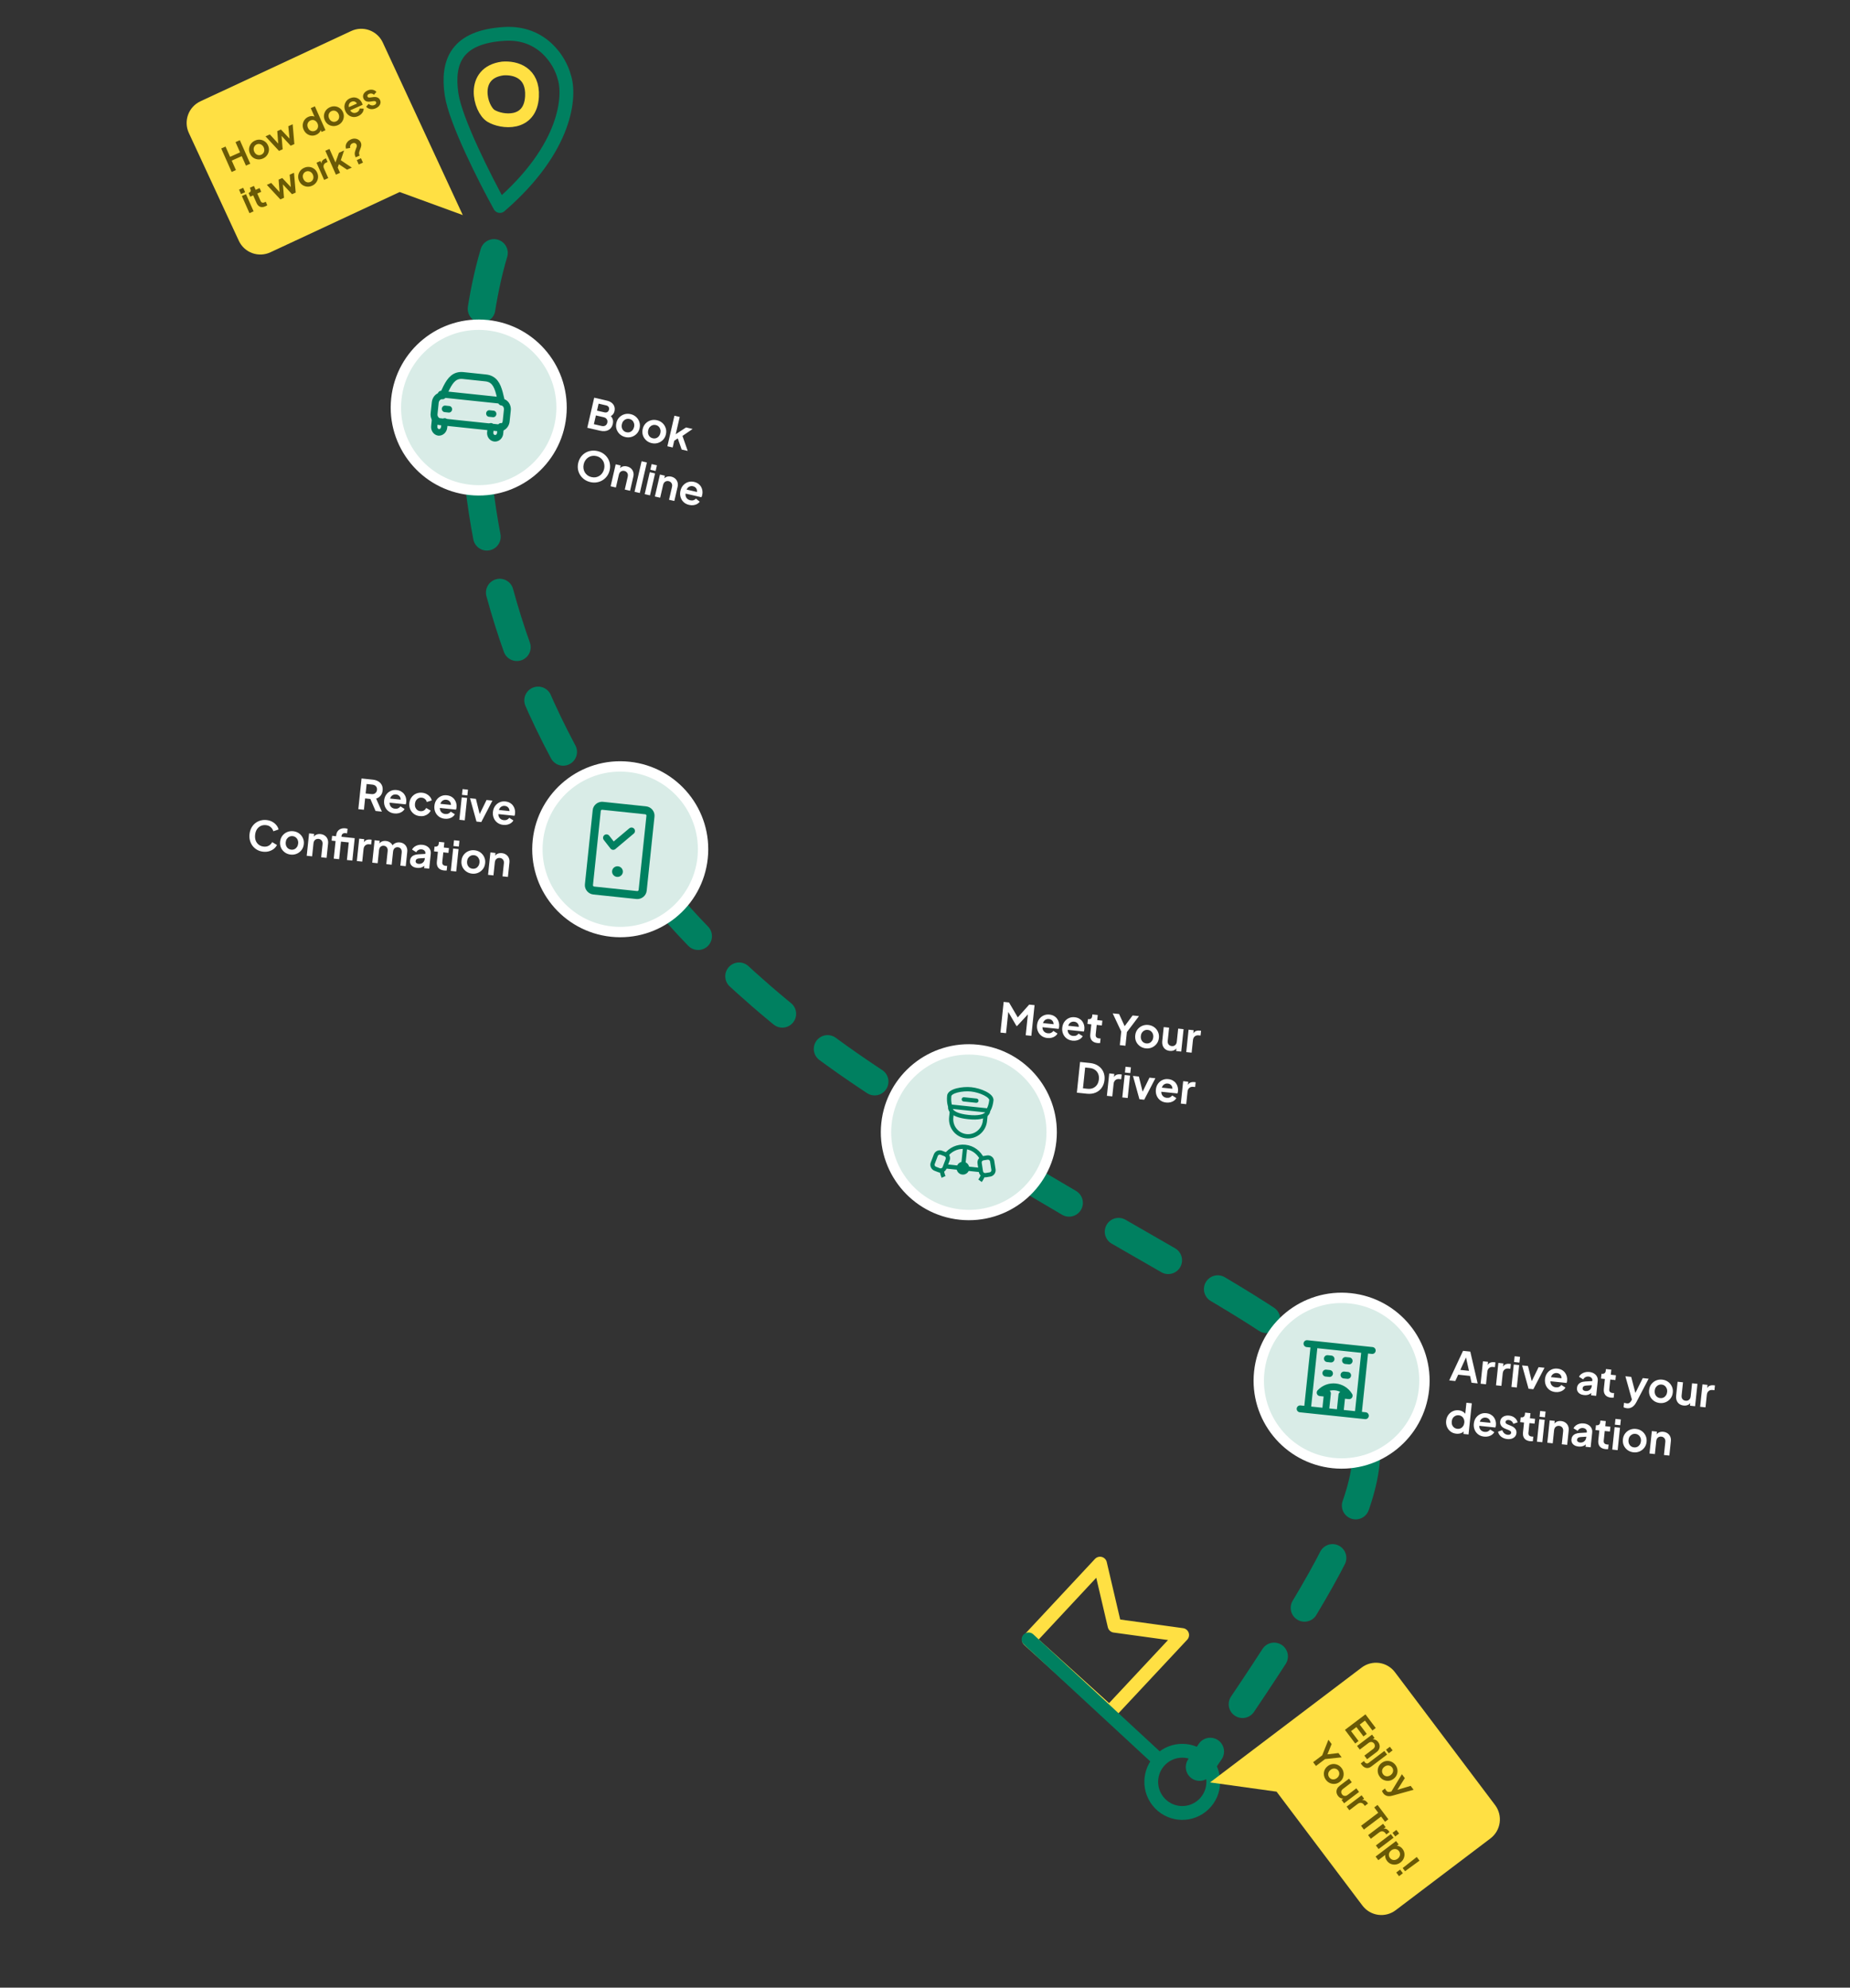 <svg width="536" height="576" viewBox="0 0 536 576" fill="none" xmlns="http://www.w3.org/2000/svg">
<rect x="0" y="0" width="536" height="576" fill="#333333" stroke="none"/>
<path d="M130.834 27.352C131.963 35.035 140.642 52.116 144.84 59.697C164.313 42.878 165.347 27.638 163.429 22.12C162.275 17.746 157.206 9.163 146.163 9.825C132.359 10.652 129.423 17.748 130.834 27.352Z" stroke="#008060" stroke-width="4" stroke-linecap="round" stroke-linejoin="round"/>
<path d="M154.137 27.96C154.493 21.145 149.452 19.542 145.635 19.853C136.329 21.093 139.052 31.637 142.275 33.59C145.307 35.426 153.692 36.48 154.137 27.96Z" stroke="#FFE043" stroke-width="4" stroke-linecap="round" stroke-linejoin="round"/>
<circle cx="11" cy="11" r="9" transform="matrix(0.719 -0.695 0.693 0.721 327.006 516.072)" stroke="#008060" stroke-width="4"/>
<path d="M318.709 453.113L298.105 475.216L321.451 496.342L342.507 473.802L322.918 471.104L318.709 453.113Z" stroke="#FFE043" stroke-width="4" stroke-linecap="round" stroke-linejoin="round"/>
<path d="M298.006 475.072L335.496 509.766" stroke="#008060" stroke-width="4" stroke-linecap="round" stroke-linejoin="round"/>
<path d="M143.116 73.294C129.369 119.552 131.76 232.06 251.299 312.032C400.723 411.997 437.154 382.389 347.557 512.068" stroke="#008060" stroke-width="8" stroke-linecap="round" stroke-linejoin="round" stroke-dasharray="16.6 16.6"/>
<path d="M170.15 123.959L172.16 115.248L175.831 116.096C176.408 116.229 176.876 116.444 177.234 116.74C177.602 117.03 177.853 117.384 177.987 117.801C178.13 118.211 178.143 118.674 178.024 119.188C177.932 119.586 177.737 119.935 177.438 120.235C177.148 120.53 176.743 120.736 176.223 120.854L176.393 120.117C176.784 120.38 177.077 120.661 177.27 120.96C177.464 121.26 177.577 121.569 177.61 121.889C177.643 122.208 177.622 122.532 177.546 122.859C177.354 123.693 176.926 124.284 176.263 124.632C175.609 124.974 174.796 125.032 173.821 124.807L170.15 123.959ZM172.064 122.923L174.309 123.442C174.722 123.537 175.075 123.5 175.369 123.329C175.672 123.153 175.868 122.874 175.956 122.492C176.044 122.11 175.991 121.773 175.795 121.482C175.608 121.192 175.307 121 174.894 120.904L172.649 120.386L172.064 122.923ZM172.97 118.995L175.133 119.494C175.461 119.57 175.743 119.536 175.981 119.394C176.221 119.244 176.376 119.017 176.446 118.713C176.517 118.409 176.475 118.145 176.321 117.921C176.168 117.697 175.927 117.547 175.6 117.471L173.437 116.972L172.97 118.995ZM181.183 126.654C180.56 126.51 180.024 126.235 179.576 125.828C179.136 125.422 178.821 124.935 178.632 124.366C178.451 123.799 178.434 123.195 178.582 122.556C178.729 121.917 179.009 121.382 179.42 120.952C179.839 120.523 180.335 120.223 180.909 120.051C181.482 119.88 182.084 119.867 182.716 120.013C183.339 120.157 183.871 120.432 184.311 120.837C184.751 121.242 185.062 121.729 185.243 122.296C185.434 122.857 185.454 123.461 185.305 124.108C185.158 124.748 184.874 125.282 184.455 125.71C184.036 126.139 183.54 126.439 182.967 126.611C182.393 126.782 181.799 126.797 181.183 126.654ZM181.507 125.251C181.85 125.33 182.169 125.318 182.464 125.214C182.767 125.111 183.025 124.933 183.24 124.679C183.464 124.418 183.619 124.105 183.703 123.739C183.79 123.364 183.787 123.019 183.696 122.702C183.614 122.38 183.46 122.106 183.233 121.881C183.015 121.65 182.735 121.495 182.392 121.416C182.041 121.335 181.713 121.35 181.409 121.46C181.106 121.563 180.843 121.74 180.621 121.992C180.408 122.239 180.258 122.549 180.172 122.923C180.088 123.29 180.085 123.638 180.165 123.969C180.254 124.293 180.413 124.568 180.64 124.793C180.867 125.017 181.156 125.17 181.507 125.251ZM188.811 128.415C188.187 128.271 187.651 127.996 187.203 127.589C186.763 127.183 186.449 126.696 186.26 126.127C186.079 125.56 186.062 124.956 186.209 124.317C186.357 123.678 186.636 123.143 187.048 122.713C187.467 122.284 187.963 121.984 188.536 121.812C189.109 121.641 189.712 121.628 190.343 121.774C190.967 121.918 191.499 122.193 191.939 122.598C192.379 123.003 192.689 123.49 192.87 124.057C193.061 124.618 193.082 125.222 192.933 125.869C192.785 126.509 192.502 127.043 192.083 127.471C191.664 127.9 191.167 128.2 190.594 128.371C190.021 128.543 189.426 128.558 188.811 128.415ZM189.134 127.012C189.477 127.091 189.796 127.079 190.091 126.975C190.394 126.872 190.653 126.694 190.868 126.439C191.092 126.179 191.246 125.866 191.331 125.5C191.417 125.125 191.415 124.78 191.324 124.463C191.242 124.141 191.088 123.867 190.86 123.642C190.643 123.411 190.362 123.256 190.019 123.177C189.669 123.096 189.341 123.111 189.036 123.221C188.733 123.324 188.471 123.501 188.248 123.753C188.036 124 187.886 124.31 187.8 124.684C187.715 125.051 187.713 125.399 187.792 125.73C187.882 126.054 188.04 126.329 188.267 126.553C188.495 126.778 188.784 126.931 189.134 127.012ZM193.36 129.318L195.403 120.467L196.934 120.82L195.596 126.62L195.052 126.309L198.768 123.867L200.674 124.307L197.733 126.325L199.253 130.678L197.499 130.274L196.179 126.496L197.134 126.519L194.742 128.134L195.437 127.31L194.892 129.672L193.36 129.318ZM171.036 139.706C170.397 139.559 169.827 139.308 169.325 138.954C168.824 138.6 168.414 138.173 168.094 137.672C167.774 137.172 167.561 136.621 167.453 136.022C167.354 135.416 167.379 134.794 167.526 134.155C167.676 133.508 167.926 132.937 168.278 132.444C168.63 131.95 169.059 131.549 169.566 131.239C170.073 130.929 170.628 130.728 171.232 130.638C171.837 130.54 172.464 130.565 173.111 130.715C173.758 130.864 174.332 131.116 174.833 131.469C175.334 131.823 175.745 132.251 176.064 132.751C176.386 133.244 176.597 133.79 176.697 134.387C176.805 134.987 176.784 135.61 176.635 136.257C176.487 136.897 176.233 137.466 175.871 137.965C175.511 138.457 175.078 138.858 174.572 139.168C174.065 139.478 173.509 139.682 172.903 139.78C172.305 139.88 171.683 139.856 171.036 139.706ZM171.371 138.256C171.799 138.355 172.21 138.372 172.603 138.307C172.997 138.234 173.359 138.091 173.686 137.88C174.022 137.67 174.303 137.394 174.53 137.052C174.765 136.712 174.932 136.324 175.033 135.888C175.134 135.451 175.152 135.033 175.089 134.632C175.035 134.225 174.903 133.854 174.693 133.518C174.493 133.177 174.23 132.89 173.906 132.659C173.581 132.428 173.205 132.263 172.776 132.165C172.355 132.067 171.948 132.051 171.556 132.117C171.163 132.182 170.798 132.324 170.46 132.541C170.132 132.753 169.851 133.029 169.617 133.369C169.384 133.701 169.217 134.085 169.116 134.522C169.016 134.958 168.996 135.381 169.058 135.789C169.12 136.197 169.252 136.569 169.454 136.903C169.664 137.238 169.93 137.526 170.253 137.764C170.577 137.995 170.95 138.159 171.371 138.256ZM176.914 140.916L178.381 134.555L179.82 134.887L179.531 136.138L179.465 135.889C179.702 135.541 180.01 135.308 180.39 135.191C180.78 135.067 181.201 135.058 181.653 135.162C182.12 135.27 182.51 135.467 182.822 135.752C183.141 136.04 183.36 136.39 183.478 136.803C183.598 137.208 183.604 137.649 183.494 138.124L182.549 142.217L181.018 141.863L181.878 138.133C181.943 137.852 181.944 137.598 181.882 137.37C181.82 137.142 181.704 136.951 181.534 136.797C181.374 136.637 181.165 136.527 180.908 136.468C180.658 136.41 180.423 136.418 180.201 136.49C179.981 136.554 179.793 136.675 179.637 136.852C179.481 137.029 179.371 137.259 179.306 137.539L178.445 141.269L176.914 140.916ZM183.845 142.516L185.887 133.664L187.419 134.018L185.376 142.869L183.845 142.516ZM186.791 143.196L188.258 136.835L189.79 137.189L188.322 143.549L186.791 143.196ZM188.423 136.122L188.801 134.485L190.332 134.838L189.955 136.475L188.423 136.122ZM189.737 143.876L191.204 137.515L192.642 137.847L192.354 139.098L192.288 138.849C192.524 138.501 192.833 138.269 193.213 138.151C193.602 138.028 194.023 138.018 194.475 138.122C194.943 138.23 195.333 138.427 195.645 138.713C195.964 139 196.183 139.35 196.301 139.763C196.421 140.169 196.426 140.609 196.317 141.085L195.372 145.177L193.841 144.823L194.701 141.093C194.766 140.813 194.767 140.559 194.705 140.331C194.643 140.103 194.526 139.912 194.357 139.758C194.197 139.598 193.988 139.488 193.731 139.428C193.481 139.371 193.246 139.378 193.024 139.45C192.804 139.514 192.616 139.635 192.46 139.812C192.304 139.99 192.194 140.219 192.129 140.5L191.268 144.23L189.737 143.876ZM199.652 146.313C198.997 146.162 198.458 145.881 198.036 145.472C197.613 145.062 197.324 144.572 197.168 144.003C197.012 143.433 197.005 142.84 197.147 142.225C197.294 141.585 197.561 141.052 197.947 140.624C198.343 140.189 198.812 139.883 199.354 139.704C199.904 139.528 200.475 139.508 201.067 139.644C201.566 139.76 201.984 139.942 202.32 140.192C202.664 140.444 202.936 140.745 203.134 141.094C203.333 141.444 203.459 141.822 203.513 142.229C203.569 142.627 203.547 143.041 203.448 143.47C203.423 143.579 203.389 143.69 203.347 143.804C203.312 143.919 203.269 144.016 203.218 144.094L198.307 142.96L198.577 141.791L202.623 142.725L201.771 143.107C201.924 142.765 201.978 142.441 201.934 142.135C201.897 141.831 201.777 141.569 201.573 141.35C201.377 141.132 201.111 140.985 200.776 140.907C200.456 140.833 200.153 140.85 199.866 140.956C199.58 141.054 199.335 141.244 199.131 141.525C198.936 141.8 198.804 142.16 198.734 142.603C198.613 142.986 198.584 143.345 198.646 143.679C198.718 144.008 198.868 144.284 199.095 144.509C199.33 144.736 199.623 144.89 199.974 144.971C200.325 145.052 200.638 145.046 200.914 144.954C201.197 144.863 201.438 144.71 201.636 144.493L202.735 145.387C202.54 145.662 202.283 145.886 201.964 146.058C201.645 146.231 201.287 146.341 200.89 146.389C200.501 146.439 200.088 146.414 199.652 146.313Z" fill="white"/>
<circle cx="138.701" cy="118.098" r="24" transform="rotate(6 138.701 118.098)" fill="#D9ECE7" stroke="white" stroke-width="3"/>
<path d="M103.816 234.482L104.751 225.591L108.056 225.938C108.661 226.002 109.183 226.169 109.621 226.44C110.067 226.705 110.4 227.061 110.618 227.511C110.837 227.952 110.915 228.471 110.853 229.068C110.788 229.68 110.586 230.186 110.247 230.585C109.915 230.984 109.492 231.261 108.977 231.416L110.643 235.199L108.805 235.006L107.031 230.874L108.016 231.605L105.784 231.37L105.439 234.652L103.816 234.482ZM105.935 229.938L107.641 230.118C107.936 230.149 108.196 230.12 108.423 230.031C108.65 229.934 108.834 229.789 108.975 229.594C109.116 229.4 109.201 229.168 109.23 228.897C109.259 228.619 109.224 228.374 109.126 228.162C109.028 227.943 108.878 227.766 108.675 227.632C108.473 227.49 108.224 227.404 107.93 227.373L106.223 227.193L105.935 229.938ZM114.278 235.726C113.609 235.656 113.041 235.443 112.571 235.088C112.102 234.733 111.755 234.282 111.531 233.736C111.307 233.19 111.228 232.602 111.294 231.974C111.362 231.321 111.562 230.759 111.893 230.287C112.233 229.808 112.661 229.447 113.178 229.203C113.702 228.961 114.266 228.871 114.871 228.935C115.38 228.988 115.817 229.119 116.181 229.326C116.553 229.534 116.859 229.8 117.099 230.122C117.339 230.445 117.51 230.805 117.613 231.202C117.717 231.591 117.746 232.004 117.7 232.442C117.688 232.553 117.668 232.668 117.64 232.785C117.619 232.904 117.588 233.005 117.547 233.089L112.535 232.563L112.66 231.369L116.79 231.803L115.991 232.286C116.101 231.928 116.115 231.6 116.034 231.301C115.961 231.004 115.809 230.759 115.58 230.566C115.359 230.374 115.078 230.26 114.735 230.224C114.409 230.19 114.11 230.243 113.838 230.383C113.567 230.515 113.347 230.733 113.178 231.037C113.018 231.334 112.93 231.707 112.915 232.156C112.842 232.551 112.856 232.91 112.959 233.235C113.07 233.552 113.253 233.808 113.506 234.004C113.766 234.2 114.076 234.317 114.434 234.355C114.792 234.393 115.102 234.349 115.365 234.224C115.635 234.099 115.855 233.917 116.025 233.678L117.225 234.431C117.065 234.728 116.838 234.982 116.542 235.192C116.246 235.402 115.905 235.555 115.516 235.651C115.136 235.748 114.723 235.773 114.278 235.726ZM121.633 236.499C120.988 236.431 120.423 236.223 119.937 235.874C119.459 235.519 119.1 235.071 118.859 234.53C118.619 233.982 118.533 233.386 118.601 232.742C118.669 232.097 118.877 231.536 119.225 231.058C119.572 230.579 120.016 230.22 120.557 229.979C121.105 229.739 121.701 229.653 122.345 229.721C122.807 229.769 123.228 229.898 123.608 230.107C123.989 230.308 124.308 230.566 124.564 230.883C124.829 231.192 125.005 231.549 125.091 231.952L123.656 232.404C123.571 232.065 123.396 231.782 123.13 231.553C122.873 231.324 122.561 231.191 122.195 231.153C121.853 231.117 121.538 231.168 121.25 231.307C120.969 231.446 120.738 231.655 120.556 231.934C120.374 232.212 120.263 232.542 120.223 232.924C120.183 233.306 120.223 233.652 120.343 233.962C120.463 234.273 120.646 234.525 120.891 234.72C121.144 234.915 121.441 235.031 121.783 235.067C122.157 235.106 122.494 235.041 122.793 234.872C123.093 234.702 123.32 234.456 123.474 234.135L124.781 234.9C124.616 235.252 124.374 235.561 124.057 235.825C123.74 236.081 123.374 236.272 122.959 236.397C122.544 236.515 122.102 236.549 121.633 236.499ZM128.846 237.257C128.178 237.187 127.609 236.974 127.139 236.619C126.67 236.264 126.323 235.814 126.099 235.267C125.875 234.721 125.796 234.133 125.862 233.505C125.93 232.852 126.13 232.29 126.461 231.818C126.801 231.339 127.229 230.978 127.746 230.735C128.27 230.492 128.834 230.403 129.439 230.466C129.948 230.52 130.385 230.65 130.749 230.857C131.122 231.065 131.428 231.331 131.667 231.653C131.907 231.976 132.078 232.336 132.181 232.733C132.285 233.122 132.314 233.535 132.268 233.973C132.256 234.084 132.236 234.199 132.208 234.317C132.187 234.435 132.156 234.536 132.115 234.621L127.103 234.094L127.229 232.9L131.358 233.334L130.559 233.817C130.669 233.459 130.683 233.131 130.602 232.833C130.529 232.535 130.378 232.29 130.148 232.097C129.927 231.905 129.646 231.791 129.304 231.755C128.977 231.721 128.678 231.774 128.406 231.914C128.135 232.046 127.915 232.265 127.746 232.569C127.586 232.866 127.499 233.238 127.484 233.687C127.41 234.082 127.425 234.441 127.527 234.766C127.639 235.083 127.821 235.34 128.074 235.535C128.335 235.731 128.644 235.848 129.002 235.886C129.36 235.924 129.67 235.88 129.933 235.755C130.203 235.63 130.424 235.448 130.594 235.209L131.793 235.962C131.634 236.259 131.406 236.513 131.11 236.723C130.815 236.933 130.473 237.086 130.085 237.182C129.704 237.279 129.291 237.304 128.846 237.257ZM133.089 237.559L133.772 231.066L135.335 231.231L134.653 237.723L133.089 237.559ZM133.848 230.338L134.024 228.667L135.587 228.832L135.412 230.503L133.848 230.338ZM138.053 238.08L136.182 231.32L137.888 231.499L139.201 236.801L138.569 236.735L140.968 231.823L142.674 232.002L139.438 238.226L138.053 238.08ZM145.803 239.04C145.135 238.969 144.566 238.757 144.097 238.402C143.627 238.047 143.28 237.596 143.056 237.05C142.832 236.503 142.753 235.916 142.819 235.287C142.888 234.635 143.088 234.073 143.419 233.601C143.759 233.121 144.187 232.76 144.703 232.517C145.227 232.274 145.792 232.185 146.396 232.248C146.906 232.302 147.342 232.432 147.707 232.639C148.079 232.848 148.385 233.113 148.625 233.436C148.864 233.759 149.035 234.118 149.138 234.515C149.242 234.904 149.271 235.318 149.225 235.755C149.214 235.867 149.194 235.981 149.165 236.099C149.145 236.217 149.114 236.319 149.073 236.403L144.06 235.876L144.186 234.683L148.315 235.117L147.516 235.6C147.626 235.241 147.641 234.913 147.559 234.615C147.486 234.318 147.335 234.072 147.106 233.879C146.885 233.687 146.603 233.573 146.261 233.537C145.935 233.503 145.636 233.556 145.363 233.696C145.092 233.829 144.872 234.047 144.703 234.351C144.543 234.648 144.456 235.021 144.441 235.47C144.367 235.864 144.382 236.224 144.485 236.548C144.596 236.865 144.778 237.122 145.031 237.317C145.292 237.514 145.601 237.631 145.96 237.668C146.318 237.706 146.628 237.662 146.89 237.537C147.161 237.413 147.381 237.231 147.551 236.991L148.751 237.745C148.591 238.041 148.363 238.295 148.068 238.505C147.772 238.716 147.43 238.869 147.042 238.965C146.662 239.061 146.249 239.086 145.803 239.04ZM76.248 246.812C75.612 246.745 75.035 246.568 74.518 246.28C74.01 245.993 73.574 245.622 73.212 245.165C72.857 244.71 72.598 244.192 72.434 243.611C72.27 243.031 72.222 242.411 72.292 241.75C72.361 241.09 72.532 240.493 72.806 239.958C73.088 239.417 73.449 238.964 73.89 238.6C74.339 238.229 74.846 237.961 75.41 237.795C75.975 237.621 76.576 237.567 77.213 237.634C77.849 237.701 78.407 237.868 78.886 238.136C79.372 238.404 79.772 238.736 80.084 239.131C80.397 239.517 80.608 239.93 80.714 240.367L79.187 240.894C79.067 240.431 78.823 240.036 78.455 239.707C78.088 239.371 77.622 239.173 77.057 239.114C76.5 239.056 75.993 239.135 75.536 239.352C75.087 239.571 74.719 239.898 74.431 240.334C74.152 240.771 73.98 241.3 73.915 241.921C73.849 242.542 73.907 243.099 74.089 243.592C74.279 244.079 74.571 244.476 74.965 244.782C75.367 245.09 75.847 245.273 76.404 245.332C76.969 245.391 77.465 245.299 77.893 245.054C78.322 244.801 78.643 244.461 78.857 244.033L80.241 244.866C80.046 245.272 79.754 245.636 79.367 245.957C78.98 246.27 78.52 246.508 77.989 246.669C77.465 246.831 76.885 246.879 76.248 246.812ZM84.24 247.652C83.603 247.585 83.038 247.377 82.544 247.027C82.058 246.678 81.686 246.233 81.43 245.691C81.181 245.15 81.091 244.553 81.159 243.901C81.228 243.249 81.44 242.684 81.796 242.206C82.16 241.73 82.616 241.371 83.164 241.131C83.712 240.891 84.308 240.805 84.953 240.873C85.589 240.94 86.15 241.148 86.636 241.496C87.123 241.845 87.49 242.29 87.739 242.831C87.997 243.365 88.091 243.962 88.021 244.622C87.953 245.275 87.737 245.839 87.373 246.316C87.009 246.792 86.553 247.151 86.005 247.391C85.457 247.631 84.868 247.718 84.24 247.652ZM84.391 246.22C84.741 246.256 85.056 246.205 85.336 246.065C85.624 245.927 85.859 245.718 86.041 245.44C86.232 245.154 86.347 244.824 86.386 244.45C86.427 244.069 86.382 243.726 86.253 243.423C86.133 243.113 85.946 242.86 85.693 242.664C85.449 242.462 85.152 242.342 84.802 242.305C84.444 242.267 84.12 242.322 83.832 242.469C83.543 242.607 83.304 242.815 83.114 243.093C82.933 243.364 82.822 243.69 82.782 244.072C82.743 244.446 82.783 244.792 82.902 245.11C83.031 245.421 83.221 245.674 83.474 245.87C83.727 246.065 84.032 246.182 84.391 246.22ZM88.866 247.993L89.548 241.501L91.016 241.655L90.882 242.932L90.786 242.693C90.978 242.319 91.256 242.05 91.619 241.887C91.991 241.717 92.407 241.657 92.869 241.705C93.346 241.755 93.757 241.903 94.101 242.148C94.454 242.394 94.713 242.715 94.881 243.111C95.049 243.499 95.108 243.935 95.057 244.421L94.618 248.598L93.055 248.433L93.455 244.626C93.485 244.34 93.455 244.087 93.365 243.869C93.276 243.65 93.138 243.475 92.95 243.343C92.772 243.203 92.551 243.12 92.289 243.092C92.034 243.065 91.801 243.101 91.59 243.2C91.379 243.29 91.207 243.433 91.074 243.628C90.941 243.823 90.859 244.064 90.829 244.35L90.429 248.157L88.866 247.993ZM96.692 248.816L97.228 243.72L96.082 243.599L96.229 242.203L97.374 242.323L97.397 242.109C97.449 241.615 97.592 241.208 97.827 240.887C98.071 240.558 98.385 240.322 98.77 240.178C99.156 240.033 99.599 239.987 100.1 240.04C100.195 240.05 100.298 240.069 100.408 240.096C100.526 240.117 100.624 240.139 100.702 240.163L100.561 241.512C100.483 241.488 100.408 241.472 100.336 241.464C100.274 241.45 100.214 241.439 100.159 241.434C99.808 241.397 99.53 241.448 99.322 241.587C99.115 241.718 98.995 241.947 98.96 242.273L98.938 242.488L101.778 242.786L101.631 244.183L98.791 243.884L98.255 248.98L96.692 248.816ZM100.511 249.217L101.193 242.725L102.769 242.89L102.086 249.383L100.511 249.217ZM103.387 249.519L104.07 243.027L105.538 243.181L105.386 244.625L105.289 244.398C105.491 243.929 105.762 243.615 106.1 243.458C106.446 243.301 106.846 243.246 107.299 243.294L107.681 243.334L107.536 244.719L106.975 244.66C106.529 244.613 106.157 244.714 105.857 244.965C105.558 245.207 105.383 245.574 105.331 246.068L104.951 249.684L103.387 249.519ZM107.851 249.988L108.533 243.496L110.001 243.651L109.843 245.154L109.703 244.886C109.871 244.429 110.147 244.104 110.529 243.911C110.911 243.718 111.345 243.647 111.83 243.698C112.363 243.754 112.818 243.943 113.195 244.264C113.571 244.585 113.795 244.978 113.867 245.444L113.422 245.434C113.675 244.938 114.014 244.583 114.438 244.37C114.864 244.15 115.335 244.066 115.852 244.121C116.314 244.169 116.713 244.316 117.049 244.56C117.393 244.805 117.649 245.126 117.817 245.522C117.985 245.909 118.044 246.346 117.993 246.831L117.554 251.008L115.99 250.844L116.39 247.037C116.42 246.75 116.395 246.498 116.313 246.281C116.231 246.063 116.105 245.889 115.934 245.758C115.763 245.62 115.547 245.536 115.284 245.509C115.037 245.483 114.812 245.52 114.609 245.619C114.406 245.71 114.242 245.854 114.117 246.05C113.992 246.246 113.914 246.487 113.884 246.773L113.484 250.581L111.921 250.416L112.321 246.609C112.351 246.323 112.325 246.071 112.243 245.853C112.162 245.635 112.031 245.461 111.852 245.329C111.682 245.191 111.469 245.108 111.214 245.081C110.968 245.055 110.743 245.092 110.539 245.191C110.337 245.282 110.173 245.426 110.047 245.622C109.922 245.818 109.845 246.059 109.815 246.346L109.414 250.153L107.851 249.988ZM120.83 251.497C120.377 251.45 119.991 251.333 119.673 251.147C119.354 250.96 119.118 250.718 118.965 250.421C118.812 250.115 118.755 249.775 118.794 249.401C118.832 249.043 118.945 248.733 119.133 248.471C119.323 248.202 119.594 247.989 119.949 247.833C120.303 247.677 120.739 247.586 121.256 247.56L123.417 247.438L123.291 248.631L121.433 248.749C121.117 248.772 120.876 248.848 120.709 248.975C120.543 249.102 120.448 249.281 120.424 249.512C120.4 249.735 120.465 249.923 120.618 250.075C120.779 250.221 120.988 250.307 121.242 250.334C121.568 250.368 121.862 250.331 122.123 250.222C122.392 250.105 122.608 249.931 122.769 249.698C122.938 249.467 123.038 249.204 123.069 248.909L123.245 247.238C123.274 246.96 123.187 246.718 122.983 246.511C122.789 246.298 122.512 246.172 122.154 246.134C121.82 246.099 121.512 246.159 121.23 246.315C120.957 246.463 120.746 246.678 120.595 246.96L119.384 246.205C119.547 245.876 119.777 245.603 120.073 245.385C120.378 245.159 120.725 244.995 121.114 244.891C121.503 244.787 121.917 244.758 122.354 244.804C122.887 244.86 123.346 245.009 123.731 245.25C124.117 245.484 124.403 245.788 124.589 246.161C124.784 246.527 124.857 246.941 124.808 247.403L124.354 251.723L122.874 251.567L122.991 250.458L123.328 250.469C123.131 250.73 122.908 250.944 122.657 251.11C122.407 251.269 122.129 251.385 121.824 251.457C121.52 251.522 121.188 251.535 120.83 251.497ZM128.635 252.245C127.903 252.168 127.355 251.91 126.991 251.469C126.636 251.022 126.497 250.432 126.573 249.7L126.874 246.836L125.753 246.718L125.899 245.321L126.019 245.334C126.337 245.367 126.592 245.31 126.785 245.161C126.978 245.012 127.091 244.779 127.124 244.461L127.177 243.96L128.74 244.124L128.585 245.604L130.076 245.76L129.93 247.157L128.438 247L128.146 249.781C128.123 249.996 128.14 250.182 128.195 250.341C128.259 250.5 128.366 250.628 128.517 250.725C128.676 250.822 128.882 250.884 129.137 250.911C129.193 250.916 129.257 250.919 129.329 250.919C129.41 250.919 129.486 250.919 129.558 250.919L129.418 252.255C129.305 252.259 129.176 252.262 129.031 252.263C128.886 252.264 128.754 252.258 128.635 252.245ZM130.612 252.381L131.295 245.889L132.858 246.053L132.176 252.545L130.612 252.381ZM131.371 245.161L131.547 243.49L133.11 243.654L132.935 245.325L131.371 245.161ZM136.779 253.174C136.142 253.107 135.577 252.899 135.083 252.549C134.597 252.2 134.225 251.755 133.968 251.213C133.719 250.672 133.629 250.076 133.698 249.423C133.766 248.771 133.979 248.206 134.335 247.728C134.698 247.252 135.154 246.893 135.702 246.653C136.25 246.413 136.847 246.327 137.491 246.395C138.128 246.462 138.689 246.67 139.175 247.018C139.661 247.367 140.029 247.812 140.278 248.353C140.535 248.887 140.629 249.484 140.56 250.144C140.492 250.797 140.275 251.361 139.912 251.838C139.548 252.314 139.092 252.673 138.544 252.913C137.996 253.153 137.407 253.24 136.779 253.174ZM136.929 251.742C137.279 251.778 137.594 251.727 137.875 251.588C138.163 251.449 138.398 251.24 138.58 250.962C138.771 250.676 138.886 250.346 138.925 249.973C138.965 249.591 138.921 249.248 138.792 248.945C138.672 248.635 138.485 248.382 138.232 248.186C137.988 247.984 137.691 247.864 137.341 247.827C136.983 247.79 136.659 247.844 136.37 247.991C136.082 248.129 135.843 248.337 135.653 248.615C135.472 248.886 135.361 249.212 135.321 249.594C135.282 249.968 135.322 250.314 135.441 250.632C135.569 250.943 135.76 251.196 136.013 251.392C136.266 251.587 136.571 251.704 136.929 251.742ZM141.404 253.515L142.087 247.023L143.555 247.177L143.421 248.454L143.325 248.215C143.517 247.841 143.795 247.572 144.158 247.409C144.53 247.239 144.946 247.179 145.408 247.227C145.885 247.277 146.296 247.425 146.64 247.67C146.992 247.916 147.252 248.237 147.42 248.633C147.588 249.021 147.647 249.457 147.596 249.943L147.157 254.12L145.593 253.955L145.994 250.148C146.024 249.862 145.994 249.609 145.904 249.391C145.815 249.172 145.676 248.997 145.489 248.865C145.311 248.725 145.09 248.642 144.828 248.614C144.573 248.587 144.34 248.623 144.128 248.722C143.918 248.812 143.746 248.955 143.613 249.15C143.48 249.345 143.398 249.586 143.368 249.872L142.968 253.679L141.404 253.515Z" fill="white"/>
<path d="M289.858 299.228L290.792 290.337L292.344 290.5L295.198 295.373L294.458 295.295L298.192 291.115L299.743 291.278L298.809 300.169L297.174 299.997L297.914 292.956L298.53 293.177L294.68 297.321L294.489 297.301L291.668 292.456L292.221 292.357L291.481 299.399L289.858 299.228ZM303.443 300.801C302.774 300.73 302.206 300.518 301.736 300.163C301.267 299.808 300.92 299.357 300.696 298.81C300.472 298.264 300.393 297.677 300.459 297.048C300.527 296.396 300.727 295.833 301.058 295.361C301.398 294.882 301.826 294.521 302.343 294.278C302.867 294.035 303.431 293.946 304.036 294.009C304.545 294.063 304.982 294.193 305.346 294.4C305.719 294.608 306.024 294.874 306.264 295.197C306.504 295.52 306.675 295.879 306.778 296.276C306.882 296.665 306.911 297.079 306.865 297.516C306.853 297.628 306.833 297.742 306.805 297.86C306.784 297.978 306.753 298.08 306.712 298.164L301.7 297.637L301.825 296.444L305.955 296.878L305.156 297.361C305.266 297.002 305.28 296.674 305.199 296.376C305.126 296.079 304.974 295.833 304.745 295.64C304.524 295.448 304.243 295.334 303.9 295.298C303.574 295.264 303.275 295.317 303.003 295.457C302.732 295.59 302.512 295.808 302.343 296.112C302.183 296.409 302.095 296.782 302.08 297.231C302.007 297.625 302.021 297.985 302.124 298.309C302.235 298.626 302.418 298.883 302.671 299.078C302.931 299.275 303.241 299.392 303.599 299.429C303.957 299.467 304.267 299.423 304.53 299.298C304.8 299.174 305.021 298.992 305.19 298.752L306.39 299.506C306.23 299.802 306.003 300.056 305.707 300.266C305.411 300.477 305.07 300.63 304.681 300.726C304.301 300.822 303.888 300.847 303.443 300.801ZM310.75 301.569C310.082 301.498 309.513 301.286 309.044 300.931C308.574 300.576 308.227 300.125 308.003 299.579C307.779 299.032 307.7 298.445 307.766 297.816C307.835 297.164 308.035 296.602 308.366 296.13C308.706 295.65 309.134 295.289 309.65 295.046C310.174 294.803 310.739 294.714 311.343 294.777C311.853 294.831 312.289 294.961 312.654 295.168C313.026 295.377 313.332 295.642 313.571 295.965C313.811 296.288 313.982 296.647 314.085 297.044C314.189 297.433 314.218 297.847 314.172 298.284C314.161 298.396 314.14 298.51 314.112 298.628C314.092 298.746 314.061 298.848 314.02 298.932L309.007 298.405L309.133 297.212L313.262 297.646L312.463 298.129C312.573 297.77 312.588 297.442 312.506 297.144C312.433 296.847 312.282 296.601 312.053 296.408C311.832 296.216 311.55 296.102 311.208 296.066C310.882 296.032 310.582 296.085 310.31 296.225C310.039 296.358 309.819 296.576 309.65 296.88C309.49 297.177 309.403 297.55 309.388 297.999C309.314 298.393 309.329 298.753 309.431 299.077C309.543 299.394 309.725 299.651 309.978 299.846C310.239 300.043 310.548 300.16 310.906 300.197C311.264 300.235 311.575 300.191 311.837 300.066C312.108 299.942 312.328 299.76 312.498 299.52L313.698 300.274C313.538 300.57 313.31 300.824 313.014 301.034C312.719 301.245 312.377 301.398 311.989 301.494C311.609 301.59 311.196 301.615 310.75 301.569ZM317.946 302.252C317.214 302.176 316.666 301.917 316.302 301.476C315.947 301.029 315.808 300.439 315.885 299.707L316.186 296.843L315.064 296.725L315.211 295.329L315.33 295.341C315.648 295.375 315.904 295.317 316.096 295.168C316.289 295.02 316.402 294.786 316.435 294.468L316.488 293.967L318.051 294.131L317.896 295.611L319.388 295.768L319.241 297.164L317.749 297.007L317.457 299.788C317.434 300.003 317.451 300.189 317.506 300.348C317.57 300.508 317.677 300.636 317.828 300.732C317.987 300.829 318.193 300.891 318.448 300.918C318.504 300.924 318.568 300.926 318.64 300.926C318.721 300.926 318.797 300.926 318.87 300.926L318.729 302.262C318.616 302.267 318.487 302.269 318.342 302.27C318.197 302.271 318.065 302.265 317.946 302.252ZM324.443 302.863L324.857 298.925L322.382 293.657L324.232 293.852L326.117 297.959L325.461 297.89L328.147 294.263L329.996 294.457L326.494 299.085L326.078 303.035L324.443 302.863ZM331.987 303.801C331.351 303.734 330.785 303.526 330.291 303.176C329.805 302.827 329.433 302.382 329.177 301.84C328.928 301.299 328.838 300.702 328.906 300.05C328.975 299.398 329.187 298.833 329.543 298.355C329.907 297.879 330.363 297.52 330.911 297.28C331.459 297.04 332.055 296.954 332.7 297.022C333.336 297.089 333.897 297.297 334.384 297.645C334.87 297.994 335.237 298.439 335.486 298.98C335.744 299.514 335.838 300.111 335.768 300.771C335.7 301.424 335.484 301.988 335.12 302.465C334.756 302.941 334.3 303.3 333.752 303.54C333.204 303.78 332.616 303.867 331.987 303.801ZM332.138 302.369C332.488 302.405 332.803 302.354 333.083 302.215C333.371 302.076 333.606 301.867 333.788 301.589C333.979 301.303 334.094 300.973 334.133 300.599C334.174 300.218 334.129 299.875 334 299.572C333.88 299.262 333.693 299.009 333.44 298.813C333.196 298.611 332.899 298.491 332.549 298.454C332.191 298.416 331.867 298.471 331.579 298.618C331.291 298.756 331.051 298.964 330.861 299.242C330.68 299.513 330.569 299.839 330.529 300.221C330.49 300.595 330.53 300.941 330.649 301.259C330.778 301.57 330.968 301.823 331.221 302.019C331.474 302.214 331.78 302.331 332.138 302.369ZM338.913 304.529C338.412 304.476 337.986 304.319 337.635 304.056C337.293 303.795 337.043 303.455 336.886 303.037C336.737 302.619 336.69 302.143 336.746 301.61L337.164 297.636L338.727 297.8L338.323 301.643C338.295 301.914 338.322 302.158 338.403 302.376C338.494 302.586 338.632 302.762 338.819 302.902C339.014 303.035 339.239 303.115 339.493 303.142C339.748 303.168 339.98 303.137 340.191 303.046C340.402 302.948 340.575 302.801 340.708 302.606C340.841 302.411 340.923 302.17 340.953 301.883L341.353 298.076L342.916 298.241L342.234 304.733L340.754 304.577L340.888 303.3L340.996 303.541C340.803 303.923 340.521 304.195 340.15 304.357C339.787 304.52 339.374 304.577 338.913 304.529ZM343.687 304.886L344.369 298.393L345.837 298.548L345.686 299.992L345.589 299.764C345.791 299.295 346.061 298.981 346.4 298.824C346.746 298.667 347.146 298.613 347.599 298.66L347.981 298.701L347.836 300.085L347.275 300.026C346.829 299.979 346.457 300.081 346.157 300.331C345.858 300.573 345.682 300.941 345.631 301.434L345.251 305.05L343.687 304.886ZM311.995 316.637L312.93 307.746L315.83 308.051C316.769 308.15 317.564 308.426 318.216 308.881C318.877 309.329 319.363 309.907 319.675 310.615C319.987 311.316 320.098 312.103 320.006 312.979C319.914 313.846 319.642 314.597 319.189 315.234C318.737 315.862 318.141 316.33 317.401 316.638C316.669 316.939 315.834 317.041 314.895 316.942L311.995 316.637ZM313.769 315.376L315.082 315.514C315.686 315.577 316.22 315.509 316.684 315.308C317.156 315.1 317.539 314.787 317.833 314.367C318.127 313.939 318.306 313.419 318.371 312.807C318.436 312.186 318.369 311.64 318.169 311.169C317.969 310.697 317.659 310.315 317.24 310.021C316.828 309.729 316.32 309.55 315.715 309.487L314.402 309.349L313.769 315.376ZM320.698 317.552L321.38 311.06L322.848 311.214L322.697 312.658L322.6 312.431C322.802 311.961 323.072 311.648 323.411 311.49C323.757 311.334 324.157 311.279 324.61 311.327L324.992 311.367L324.847 312.751L324.286 312.692C323.84 312.646 323.468 312.747 323.168 312.997C322.869 313.239 322.693 313.607 322.642 314.1L322.262 317.716L320.698 317.552ZM325.162 318.021L325.844 311.529L327.408 311.693L326.725 318.185L325.162 318.021ZM325.921 310.801L326.096 309.13L327.66 309.294L327.484 310.965L325.921 310.801ZM330.126 318.543L328.254 311.782L329.961 311.962L331.274 317.264L330.641 317.197L333.04 312.285L334.747 312.465L331.51 318.688L330.126 318.543ZM337.876 319.502C337.207 319.432 336.639 319.219 336.169 318.864C335.7 318.509 335.353 318.059 335.129 317.512C334.905 316.966 334.826 316.378 334.892 315.75C334.96 315.097 335.16 314.535 335.491 314.063C335.831 313.584 336.259 313.223 336.776 312.979C337.3 312.737 337.864 312.647 338.469 312.711C338.978 312.765 339.415 312.895 339.779 313.102C340.151 313.31 340.457 313.576 340.697 313.898C340.937 314.221 341.108 314.581 341.211 314.978C341.315 315.367 341.344 315.78 341.298 316.218C341.286 316.329 341.266 316.444 341.238 316.562C341.217 316.68 341.186 316.781 341.145 316.866L336.133 316.339L336.258 315.145L340.388 315.579L339.589 316.062C339.699 315.704 339.713 315.376 339.632 315.078C339.559 314.78 339.407 314.535 339.178 314.342C338.957 314.15 338.676 314.036 338.333 314C338.007 313.966 337.708 314.019 337.436 314.159C337.165 314.291 336.945 314.51 336.776 314.814C336.616 315.11 336.528 315.483 336.513 315.932C336.44 316.327 336.454 316.686 336.557 317.011C336.668 317.328 336.851 317.585 337.104 317.78C337.364 317.976 337.674 318.093 338.032 318.131C338.39 318.169 338.7 318.125 338.963 318C339.233 317.875 339.454 317.693 339.623 317.454L340.823 318.207C340.663 318.504 340.436 318.758 340.14 318.968C339.844 319.178 339.503 319.331 339.114 319.427C338.734 319.524 338.321 319.549 337.876 319.502ZM342.119 319.803L342.802 313.311L344.269 313.465L344.118 314.91L344.021 314.682C344.223 314.213 344.493 313.899 344.832 313.742C345.178 313.585 345.578 313.531 346.031 313.578L346.413 313.618L346.268 315.003L345.707 314.944C345.261 314.897 344.889 314.999 344.589 315.249C344.29 315.491 344.115 315.858 344.063 316.352L343.683 319.968L342.119 319.803Z" fill="white"/>
<circle cx="280.701" cy="328.098" r="24" transform="rotate(6 280.701 328.098)" fill="#D9ECE7" stroke="white" stroke-width="3"/>
<path d="M280.819 338.714C280.711 339.737 279.805 340.48 278.794 340.374C277.783 340.267 277.05 339.352 277.158 338.33C277.265 337.307 278.172 336.564 279.183 336.67C280.194 336.776 280.926 337.692 280.819 338.714Z" fill="#008060"/>
<path fill-rule="evenodd" clip-rule="evenodd" d="M283.215 337.159C283.057 336.143 283.743 335.189 284.748 335.027L285.96 334.831C286.964 334.669 287.906 335.361 288.064 336.376L288.445 338.827C288.603 339.843 287.917 340.797 286.912 340.959L285.7 341.155C284.696 341.317 283.754 340.625 283.596 339.61L283.215 337.159ZM284.938 336.252C284.603 336.306 284.375 336.624 284.427 336.963L284.808 339.414C284.861 339.753 285.175 339.983 285.51 339.929L286.722 339.734C287.057 339.68 287.285 339.362 287.233 339.023L286.852 336.572C286.799 336.233 286.485 336.003 286.15 336.057L284.938 336.252Z" fill="#008060"/>
<path fill-rule="evenodd" clip-rule="evenodd" d="M270.557 334.535C270.923 333.575 271.988 333.094 272.937 333.462L274.082 333.905C275.031 334.272 275.503 335.349 275.138 336.309L274.256 338.628C273.89 339.588 272.825 340.069 271.876 339.702L270.731 339.258C269.782 338.891 269.309 337.814 269.675 336.854L270.557 334.535ZM272.496 334.621C272.179 334.499 271.824 334.659 271.702 334.979L270.82 337.298C270.698 337.618 270.856 337.976 271.172 338.099L272.317 338.542C272.633 338.665 272.989 338.504 273.11 338.184L273.993 335.866C274.115 335.546 273.957 335.187 273.641 335.064L272.496 334.621Z" fill="#008060"/>
<path fill-rule="evenodd" clip-rule="evenodd" d="M274.073 337.381L278.443 337.84L278.959 332.936C277.187 332.948 275.576 333.819 274.563 335.19C274.442 334.877 274.196 334.614 273.861 334.485L273.622 334.392C275.006 332.559 277.272 331.476 279.702 331.732C282.132 331.987 284.124 333.518 285.096 335.599L284.843 335.639C284.488 335.697 284.193 335.902 284.01 336.183C283.304 334.631 281.909 333.444 280.179 333.064L279.663 337.969L284.033 338.428L284.202 339.512C284.212 339.576 284.227 339.639 284.246 339.699L273.601 338.58C273.632 338.525 273.66 338.467 273.683 338.406L274.073 337.381ZM273.47 338.768C273.178 339.113 272.716 339.276 272.267 339.174C272.335 339.923 272.525 340.641 272.818 341.306L273.939 340.799C273.663 340.171 273.498 339.485 273.47 338.768ZM283.454 341.799C283.855 341.242 284.158 340.605 284.335 339.911C284.548 340.308 284.967 340.564 285.427 340.558C285.205 341.276 284.87 341.939 284.445 342.528L283.454 341.799Z" fill="#008060"/>
<path fill-rule="evenodd" clip-rule="evenodd" d="M274.989 323.747L275.184 321.895L276.404 322.024L276.209 323.876C275.959 326.262 277.668 328.398 280.026 328.645C282.385 328.893 284.501 327.16 284.752 324.773L284.946 322.922L286.167 323.05L285.972 324.902C285.65 327.97 282.93 330.199 279.897 329.88C276.864 329.561 274.667 326.816 274.989 323.747Z" fill="#008060"/>
<path fill-rule="evenodd" clip-rule="evenodd" d="M276.052 317.152C275.715 317.374 275.641 317.548 275.632 317.634C275.538 318.523 275.607 319.235 275.695 319.717C275.722 319.861 275.75 319.984 275.776 320.085L285.964 321.156C286.01 321.063 286.063 320.948 286.119 320.813C286.306 320.36 286.521 319.678 286.615 318.789C286.624 318.702 286.587 318.517 286.304 318.23C286.03 317.952 285.602 317.662 285.055 317.388C283.966 316.842 282.54 316.428 281.324 316.3C280.108 316.172 278.627 316.28 277.448 316.588C276.857 316.742 276.377 316.938 276.052 317.152ZM285.439 322.349L276.041 321.361C276.076 321.421 276.12 321.485 276.175 321.551C276.588 322.05 277.699 322.784 280.61 323.09C283.522 323.396 284.761 322.909 285.269 322.507C285.336 322.453 285.393 322.401 285.439 322.349ZM274.683 320.723C274.673 320.696 274.664 320.665 274.654 320.632C274.604 320.47 274.543 320.24 274.489 319.947C274.381 319.362 274.304 318.529 274.411 317.506C274.478 316.876 274.915 316.421 275.384 316.112C275.864 315.796 276.484 315.559 277.144 315.386C278.467 315.041 280.095 314.922 281.454 315.065C282.813 315.208 284.38 315.663 285.603 316.275C286.212 316.581 286.77 316.943 287.173 317.352C287.568 317.751 287.901 318.287 287.835 318.917C287.727 319.94 287.478 320.739 287.251 321.289C287.138 321.564 287.03 321.776 286.948 321.924C286.931 321.955 286.915 321.982 286.901 322.007C286.889 322.112 286.864 322.245 286.814 322.396C286.703 322.729 286.473 323.128 286.024 323.483C285.14 324.183 283.504 324.642 280.481 324.324C277.457 324.007 275.952 323.218 275.233 322.349C274.868 321.908 274.726 321.47 274.687 321.121C274.669 320.963 274.672 320.828 274.683 320.723Z" fill="#008060"/>
<path d="M278.624 318.512C278.66 318.172 278.962 317.924 279.299 317.959L282.96 318.344C283.297 318.379 283.541 318.685 283.505 319.025C283.469 319.366 283.167 319.614 282.83 319.579L279.169 319.194C278.832 319.158 278.588 318.853 278.624 318.512Z" fill="#008060"/>
<path d="M419.883 400.02L423.884 391.452L425.985 391.672L428.117 400.886L426.351 400.7L425.919 398.724L422.482 398.363L421.637 400.205L419.883 400.02ZM423.098 396.98L425.604 397.243L424.59 392.66L425.043 392.708L423.098 396.98ZM428.976 400.976L429.658 394.484L431.126 394.638L430.974 396.082L430.877 395.855C431.08 395.385 431.35 395.072 431.688 394.914C432.034 394.758 432.434 394.703 432.888 394.751L433.27 394.791L433.124 396.175L432.563 396.116C432.118 396.07 431.745 396.171 431.445 396.421C431.146 396.663 430.971 397.031 430.919 397.524L430.539 401.14L428.976 400.976ZM433.439 401.445L434.122 394.953L435.59 395.107L435.438 396.551L435.341 396.324C435.543 395.854 435.814 395.541 436.152 395.384C436.498 395.227 436.898 395.172 437.352 395.22L437.733 395.26L437.588 396.645L437.027 396.586C436.581 396.539 436.209 396.64 435.909 396.89C435.61 397.132 435.435 397.5 435.383 397.993L435.003 401.609L433.439 401.445ZM437.903 401.914L438.585 395.422L440.149 395.586L439.466 402.079L437.903 401.914ZM438.662 394.694L438.838 393.023L440.401 393.188L440.225 394.858L438.662 394.694ZM442.867 402.436L440.996 395.675L442.702 395.855L444.015 401.157L443.383 401.091L445.781 396.178L447.488 396.358L444.252 402.582L442.867 402.436ZM450.617 403.395C449.949 403.325 449.38 403.113 448.91 402.758C448.441 402.403 448.094 401.952 447.87 401.405C447.646 400.859 447.567 400.271 447.633 399.643C447.701 398.991 447.901 398.428 448.232 397.956C448.572 397.477 449.001 397.116 449.517 396.873C450.041 396.63 450.605 396.541 451.21 396.604C451.719 396.658 452.156 396.788 452.52 396.995C452.893 397.203 453.199 397.469 453.438 397.792C453.678 398.114 453.849 398.474 453.952 398.871C454.056 399.26 454.085 399.674 454.039 400.111C454.027 400.223 454.007 400.337 453.979 400.455C453.958 400.573 453.928 400.675 453.887 400.759L448.874 400.232L449 399.038L453.129 399.472L452.33 399.956C452.44 399.597 452.454 399.269 452.373 398.971C452.3 398.673 452.149 398.428 451.92 398.235C451.698 398.043 451.417 397.929 451.075 397.893C450.748 397.859 450.449 397.912 450.177 398.052C449.906 398.185 449.686 398.403 449.517 398.707C449.357 399.004 449.27 399.377 449.255 399.825C449.181 400.22 449.196 400.579 449.298 400.904C449.41 401.221 449.592 401.478 449.845 401.673C450.106 401.87 450.415 401.987 450.773 402.024C451.131 402.062 451.442 402.018 451.704 401.893C451.975 401.768 452.195 401.586 452.365 401.347L453.565 402.1C453.405 402.397 453.177 402.651 452.881 402.861C452.586 403.071 452.244 403.225 451.856 403.32C451.475 403.417 451.063 403.442 450.617 403.395ZM458.936 404.27C458.482 404.222 458.096 404.105 457.778 403.919C457.46 403.733 457.224 403.491 457.07 403.193C456.917 402.887 456.86 402.547 456.9 402.173C456.937 401.815 457.05 401.506 457.239 401.244C457.428 400.974 457.7 400.761 458.054 400.605C458.408 400.45 458.844 400.359 459.362 400.333L461.522 400.21L461.397 401.403L459.538 401.522C459.222 401.545 458.981 401.62 458.815 401.747C458.648 401.875 458.553 402.054 458.529 402.284C458.506 402.507 458.57 402.695 458.723 402.848C458.885 402.993 459.093 403.08 459.348 403.106C459.674 403.141 459.967 403.103 460.228 402.994C460.498 402.877 460.713 402.703 460.874 402.471C461.043 402.239 461.144 401.976 461.174 401.682L461.35 400.011C461.379 399.732 461.292 399.49 461.089 399.283C460.894 399.07 460.618 398.944 460.26 398.907C459.925 398.872 459.617 398.932 459.336 399.087C459.063 399.235 458.851 399.45 458.701 399.732L457.489 398.978C457.652 398.649 457.882 398.375 458.178 398.157C458.484 397.932 458.831 397.767 459.22 397.663C459.609 397.559 460.022 397.53 460.46 397.576C460.993 397.632 461.452 397.781 461.837 398.023C462.222 398.256 462.508 398.56 462.694 398.933C462.889 399.3 462.962 399.714 462.913 400.175L462.459 404.495L460.98 404.34L461.096 403.23L461.433 403.241C461.237 403.502 461.013 403.716 460.762 403.883C460.512 404.041 460.235 404.157 459.929 404.229C459.625 404.294 459.294 404.307 458.936 404.27ZM466.74 405.018C466.008 404.941 465.46 404.682 465.096 404.242C464.741 403.794 464.602 403.204 464.679 402.472L464.98 399.608L463.858 399.49L464.005 398.094L464.124 398.106C464.442 398.14 464.698 398.082 464.89 397.933C465.083 397.785 465.196 397.551 465.229 397.233L465.282 396.732L466.846 396.896L466.69 398.376L468.182 398.533L468.035 399.929L466.543 399.772L466.251 402.553C466.228 402.768 466.245 402.955 466.301 403.113C466.364 403.273 466.472 403.401 466.622 403.497C466.781 403.594 466.988 403.656 467.242 403.683C467.298 403.689 467.362 403.691 467.434 403.691C467.515 403.691 467.591 403.691 467.664 403.691L467.523 405.028C467.41 405.032 467.281 405.034 467.136 405.035C466.991 405.036 466.859 405.03 466.74 405.018ZM471.351 408.084C471.176 408.066 471.006 408.032 470.842 407.983C470.678 407.941 470.532 407.878 470.404 407.792L470.541 406.491C470.642 406.526 470.762 406.563 470.903 406.601C471.052 406.641 471.19 406.668 471.317 406.681C471.675 406.719 471.942 406.662 472.119 406.512C472.303 406.371 472.473 406.171 472.628 405.914L473.163 404.957L473.002 406.267L470.924 398.821L472.607 398.998L474.034 404.481L473.437 404.418L475.961 399.35L477.655 399.529L474.076 406.38C473.865 406.776 473.625 407.109 473.355 407.378C473.086 407.647 472.784 407.841 472.45 407.959C472.123 408.085 471.756 408.127 471.351 408.084ZM480.874 406.576C480.238 406.509 479.673 406.3 479.178 405.951C478.692 405.602 478.321 405.157 478.064 404.615C477.815 404.074 477.725 403.477 477.794 402.825C477.862 402.173 478.074 401.608 478.43 401.13C478.794 400.654 479.25 400.295 479.798 400.055C480.346 399.815 480.942 399.729 481.587 399.797C482.223 399.864 482.785 400.072 483.271 400.42C483.757 400.769 484.125 401.214 484.374 401.755C484.631 402.289 484.725 402.886 484.656 403.546C484.587 404.199 484.371 404.763 484.007 405.24C483.643 405.716 483.188 406.075 482.639 406.315C482.091 406.555 481.503 406.642 480.874 406.576ZM481.025 405.143C481.375 405.18 481.69 405.129 481.97 404.989C482.258 404.851 482.493 404.642 482.676 404.364C482.866 404.078 482.982 403.748 483.021 403.374C483.061 402.993 483.017 402.65 482.888 402.347C482.767 402.037 482.581 401.784 482.328 401.588C482.084 401.386 481.786 401.266 481.436 401.229C481.078 401.191 480.755 401.246 480.466 401.393C480.178 401.531 479.939 401.739 479.749 402.017C479.568 402.288 479.457 402.614 479.417 402.996C479.377 403.37 479.417 403.716 479.537 404.034C479.665 404.345 479.856 404.598 480.109 404.794C480.361 404.989 480.667 405.106 481.025 405.143ZM487.8 407.304C487.299 407.251 486.873 407.093 486.523 406.831C486.18 406.57 485.93 406.23 485.773 405.811C485.624 405.394 485.578 404.918 485.634 404.385L486.051 400.411L487.615 400.575L487.211 404.418C487.182 404.689 487.209 404.933 487.291 405.15C487.381 405.361 487.52 405.537 487.706 405.677C487.901 405.81 488.126 405.89 488.381 405.917C488.635 405.943 488.868 405.911 489.078 405.821C489.29 405.723 489.462 405.576 489.595 405.381C489.728 405.185 489.81 404.945 489.84 404.658L490.24 400.851L491.804 401.016L491.121 407.508L489.641 407.352L489.776 406.075L489.883 406.316C489.69 406.698 489.408 406.97 489.037 407.132C488.674 407.295 488.262 407.352 487.8 407.304ZM492.575 407.661L493.257 401.168L494.725 401.323L494.573 402.767L494.476 402.539C494.678 402.07 494.949 401.756 495.287 401.599C495.633 401.442 496.033 401.388 496.487 401.435L496.869 401.476L496.723 402.86L496.162 402.801C495.717 402.754 495.344 402.856 495.044 403.106C494.745 403.348 494.57 403.715 494.518 404.209L494.138 407.825L492.575 407.661ZM421.916 415.461C421.287 415.395 420.742 415.189 420.28 414.843C419.818 414.489 419.471 414.038 419.239 413.491C419.007 412.944 418.924 412.356 418.99 411.727C419.057 411.091 419.261 410.533 419.6 410.054C419.94 409.575 420.373 409.21 420.898 408.959C421.431 408.71 422.004 408.617 422.616 408.682C423.11 408.733 423.537 408.879 423.898 409.118C424.268 409.35 424.546 409.652 424.731 410.026L424.459 410.323L424.862 406.492L426.425 406.657L425.475 415.691L423.996 415.535L424.127 414.282L424.262 414.61C424.002 414.937 423.663 415.175 423.246 415.324C422.829 415.465 422.385 415.511 421.916 415.461ZM422.233 414.047C422.592 414.085 422.915 414.034 423.203 413.895C423.491 413.757 423.726 413.548 423.908 413.27C424.098 412.992 424.213 412.662 424.253 412.28C424.293 411.906 424.248 411.564 424.12 411.253C424.001 410.935 423.814 410.678 423.561 410.482C423.308 410.287 423.003 410.17 422.645 410.132C422.295 410.096 421.971 410.15 421.675 410.296C421.378 410.434 421.135 410.641 420.945 410.919C420.764 411.19 420.653 411.516 420.613 411.898C420.573 412.28 420.613 412.626 420.733 412.936C420.862 413.247 421.056 413.501 421.317 413.697C421.578 413.894 421.883 414.01 422.233 414.047ZM429.994 416.31C429.326 416.24 428.757 416.028 428.287 415.673C427.818 415.318 427.471 414.867 427.247 414.32C427.023 413.774 426.944 413.187 427.01 412.558C427.078 411.906 427.278 411.343 427.609 410.871C427.949 410.392 428.377 410.031 428.894 409.788C429.418 409.545 429.982 409.456 430.587 409.519C431.096 409.573 431.533 409.703 431.897 409.91C432.27 410.118 432.576 410.384 432.815 410.707C433.055 411.029 433.226 411.389 433.329 411.786C433.433 412.175 433.462 412.589 433.416 413.026C433.404 413.138 433.384 413.252 433.356 413.37C433.335 413.488 433.304 413.59 433.263 413.674L428.251 413.147L428.376 411.954L432.506 412.388L431.707 412.871C431.817 412.512 431.831 412.184 431.75 411.886C431.677 411.588 431.525 411.343 431.296 411.15C431.075 410.958 430.794 410.844 430.452 410.808C430.125 410.774 429.826 410.827 429.554 410.967C429.283 411.1 429.063 411.318 428.894 411.622C428.734 411.919 428.647 412.292 428.632 412.741C428.558 413.135 428.572 413.494 428.675 413.819C428.787 414.136 428.969 414.393 429.222 414.588C429.483 414.785 429.792 414.902 430.15 414.939C430.508 414.977 430.818 414.933 431.081 414.808C431.351 414.683 431.572 414.501 431.742 414.262L432.941 415.015C432.782 415.312 432.554 415.566 432.258 415.776C431.963 415.986 431.621 416.14 431.233 416.236C430.852 416.332 430.439 416.357 429.994 416.31ZM436.693 417.015C436 416.942 435.413 416.715 434.93 416.335C434.456 415.947 434.153 415.461 434.022 414.876L435.25 414.438C435.379 414.821 435.579 415.132 435.852 415.37C436.133 415.608 436.456 415.747 436.822 415.785C437.108 415.815 437.342 415.776 437.522 415.666C437.703 415.556 437.804 415.398 437.825 415.191C437.839 415.064 437.814 414.956 437.751 414.869C437.696 414.775 437.612 414.694 437.499 414.626C437.394 414.55 437.276 414.486 437.145 414.432L436.114 414.022C435.582 413.805 435.19 413.518 434.938 413.162C434.694 412.807 434.595 412.406 434.642 411.96C434.684 411.563 434.819 411.227 435.049 410.954C435.288 410.673 435.595 410.468 435.971 410.338C436.354 410.21 436.781 410.17 437.25 410.22C437.863 410.284 438.388 410.488 438.827 410.832C439.265 411.175 439.556 411.624 439.699 412.178L438.446 412.614C438.366 412.308 438.204 412.053 437.959 411.851C437.715 411.648 437.43 411.53 437.104 411.495C436.841 411.468 436.628 411.506 436.464 411.609C436.301 411.713 436.209 411.86 436.189 412.051C436.176 412.17 436.197 412.277 436.252 412.371C436.306 412.465 436.386 412.546 436.492 412.613C436.605 412.682 436.735 412.748 436.881 412.811L437.887 413.231C438.403 413.446 438.788 413.728 439.041 414.076C439.302 414.425 439.408 414.83 439.359 415.292C439.318 415.682 439.179 416.017 438.94 416.298C438.702 416.57 438.391 416.771 438.008 416.899C437.624 417.028 437.186 417.066 436.693 417.015ZM443.32 417.639C442.588 417.562 442.04 417.303 441.676 416.863C441.321 416.415 441.182 415.825 441.259 415.093L441.56 412.229L440.438 412.111L440.585 410.715L440.704 410.727C441.022 410.761 441.278 410.703 441.47 410.555C441.663 410.406 441.776 410.172 441.809 409.854L441.862 409.353L443.425 409.517L443.27 410.997L444.762 411.154L444.615 412.55L443.123 412.393L442.831 415.174C442.808 415.389 442.825 415.576 442.88 415.734C442.944 415.894 443.051 416.022 443.202 416.118C443.361 416.215 443.567 416.277 443.822 416.304C443.878 416.31 443.942 416.312 444.014 416.312C444.095 416.312 444.171 416.312 444.244 416.312L444.103 417.649C443.99 417.653 443.861 417.655 443.716 417.656C443.571 417.657 443.439 417.651 443.32 417.639ZM445.297 417.774L445.98 411.282L447.543 411.446L446.861 417.938L445.297 417.774ZM446.056 410.554L446.232 408.883L447.795 409.047L447.62 410.718L446.056 410.554ZM448.304 418.09L448.987 411.598L450.455 411.752L450.32 413.029L450.225 412.79C450.417 412.416 450.695 412.147 451.058 411.985C451.429 411.814 451.846 411.754 452.308 411.802C452.785 411.852 453.196 412 453.54 412.245C453.892 412.492 454.152 412.813 454.32 413.208C454.488 413.596 454.547 414.032 454.496 414.518L454.057 418.695L452.493 418.53L452.893 414.723C452.924 414.437 452.894 414.185 452.804 413.966C452.714 413.747 452.576 413.572 452.389 413.44C452.21 413.3 451.99 413.217 451.727 413.189C451.473 413.162 451.24 413.198 451.028 413.297C450.818 413.387 450.646 413.53 450.513 413.725C450.38 413.92 450.298 414.161 450.268 414.447L449.868 418.254L448.304 418.09ZM457.333 419.184C456.879 419.136 456.493 419.019 456.175 418.833C455.857 418.647 455.621 418.405 455.467 418.107C455.314 417.801 455.257 417.462 455.297 417.088C455.334 416.73 455.447 416.42 455.636 416.158C455.825 415.888 456.097 415.675 456.451 415.52C456.805 415.364 457.241 415.273 457.759 415.247L459.919 415.124L459.794 416.317L457.935 416.436C457.619 416.459 457.378 416.534 457.212 416.661C457.046 416.789 456.95 416.968 456.926 417.199C456.903 417.421 456.967 417.609 457.12 417.762C457.282 417.908 457.49 417.994 457.745 418.021C458.071 418.055 458.364 418.017 458.625 417.908C458.895 417.792 459.11 417.617 459.271 417.385C459.441 417.153 459.541 416.89 459.572 416.596L459.747 414.925C459.776 414.646 459.689 414.404 459.486 414.198C459.291 413.984 459.015 413.859 458.657 413.821C458.322 413.786 458.014 413.846 457.733 414.001C457.46 414.15 457.248 414.365 457.098 414.646L455.886 413.892C456.049 413.563 456.279 413.289 456.576 413.071C456.881 412.846 457.228 412.681 457.617 412.577C458.006 412.473 458.419 412.445 458.857 412.491C459.39 412.547 459.849 412.695 460.234 412.937C460.619 413.17 460.905 413.474 461.091 413.848C461.286 414.214 461.359 414.628 461.311 415.089L460.857 419.409L459.377 419.254L459.493 418.144L459.83 418.155C459.634 418.416 459.41 418.63 459.159 418.797C458.909 418.955 458.632 419.071 458.326 419.144C458.022 419.208 457.691 419.222 457.333 419.184ZM465.137 419.932C464.405 419.855 463.857 419.596 463.493 419.156C463.138 418.708 462.999 418.118 463.076 417.386L463.377 414.522L462.255 414.404L462.402 413.008L462.521 413.02C462.839 413.054 463.095 412.996 463.287 412.848C463.48 412.699 463.593 412.465 463.627 412.147L463.679 411.646L465.243 411.81L465.087 413.29L466.579 413.447L466.432 414.843L464.94 414.686L464.648 417.467C464.625 417.682 464.642 417.869 464.698 418.027C464.761 418.187 464.869 418.315 465.019 418.411C465.178 418.508 465.385 418.57 465.639 418.597C465.695 418.603 465.759 418.606 465.832 418.605C465.912 418.605 465.988 418.605 466.061 418.605L465.92 419.942C465.807 419.946 465.678 419.948 465.533 419.949C465.389 419.95 465.256 419.944 465.137 419.932ZM467.115 420.067L467.797 413.575L469.361 413.739L468.678 420.232L467.115 420.067ZM467.874 412.847L468.049 411.176L469.613 411.341L469.437 413.011L467.874 412.847ZM473.281 420.86C472.645 420.793 472.079 420.585 471.585 420.235C471.099 419.887 470.727 419.441 470.471 418.9C470.222 418.359 470.132 417.762 470.2 417.11C470.269 416.457 470.481 415.892 470.837 415.415C471.201 414.938 471.657 414.58 472.205 414.34C472.753 414.1 473.349 414.014 473.994 414.081C474.63 414.148 475.191 414.356 475.678 414.705C476.164 415.054 476.531 415.499 476.78 416.039C477.038 416.573 477.132 417.17 477.063 417.831C476.994 418.483 476.778 419.048 476.414 419.524C476.05 420.001 475.594 420.359 475.046 420.599C474.498 420.839 473.91 420.926 473.281 420.86ZM473.432 419.428C473.782 419.465 474.097 419.413 474.377 419.274C474.665 419.135 474.9 418.927 475.082 418.648C475.273 418.363 475.388 418.033 475.428 417.659C475.468 417.277 475.423 416.935 475.294 416.631C475.174 416.321 474.987 416.068 474.734 415.873C474.49 415.67 474.193 415.55 473.843 415.514C473.485 415.476 473.162 415.53 472.873 415.677C472.585 415.816 472.346 416.024 472.155 416.302C471.974 416.572 471.864 416.898 471.823 417.28C471.784 417.654 471.824 418 471.944 418.318C472.072 418.629 472.262 418.883 472.515 419.078C472.768 419.274 473.074 419.39 473.432 419.428ZM477.907 421.202L478.589 414.709L480.057 414.864L479.923 416.141L479.827 415.901C480.02 415.527 480.297 415.259 480.66 415.096C481.032 414.926 481.449 414.865 481.91 414.914C482.388 414.964 482.798 415.111 483.143 415.357C483.495 415.603 483.755 415.924 483.922 416.32C484.091 416.707 484.149 417.144 484.098 417.629L483.659 421.806L482.096 421.642L482.496 417.835C482.526 417.548 482.496 417.296 482.407 417.077C482.317 416.859 482.179 416.683 481.991 416.551C481.813 416.412 481.593 416.328 481.33 416.3C481.075 416.274 480.842 416.31 480.631 416.408C480.42 416.498 480.248 416.641 480.115 416.836C479.982 417.032 479.901 417.272 479.87 417.559L479.47 421.366L477.907 421.202Z" fill="white"/>
<circle cx="388.701" cy="400.098" r="24" transform="rotate(6 388.701 400.098)" fill="#D9ECE7" stroke="white" stroke-width="3"/>
<g clip-path="url(#clip0_2053_1141)">
<path d="M376.69 408.265L378.789 408.486M378.789 408.486L384.038 409.037M378.789 408.486L380.775 389.59M384.038 409.037L388.237 409.479M384.038 409.037L384.59 403.789L382.49 403.568C384.884 400.989 389.083 401.43 390.888 404.451L388.789 404.23L388.237 409.479M380.775 389.59L378.676 389.369M380.775 389.59L395.472 391.135M388.237 409.479L393.486 410.03M393.486 410.03L395.586 410.251M393.486 410.03L395.472 391.135M395.472 391.135L397.572 391.355M384.588 393.705L385.638 393.816M389.837 394.257L390.887 394.367M384.147 397.904L385.197 398.015M389.396 398.456L390.446 398.566" stroke="#008060" stroke-width="2" stroke-linecap="round" stroke-linejoin="round"/>
</g>
<path fill-rule="evenodd" clip-rule="evenodd" d="M129.385 112.3C130.522 110.066 131.764 108.572 134.194 108.828L140.706 109.512C143.133 109.767 144.039 111.486 144.688 113.908L145.318 116.493C145.982 116.572 146.553 117.016 146.818 117.66C146.975 118.027 147.035 118.434 146.991 118.836L146.653 122.048C146.583 122.799 146.151 123.463 145.509 123.804C145.205 123.962 144.866 124.026 144.53 123.991L127.442 122.195C127.106 122.16 126.788 122.026 126.523 121.809C125.966 121.342 125.681 120.602 125.769 119.853L126.106 116.641C126.147 116.239 126.29 115.854 126.52 115.528C126.913 114.953 127.564 114.637 128.23 114.698L129.385 112.3Z" stroke="#008060" stroke-width="2" stroke-linecap="round" stroke-linejoin="round"/>
<path d="M129.754 122.234C129.809 121.712 129.452 121.246 128.956 121.194C128.461 121.142 128.014 121.523 127.959 122.045L129.754 122.234ZM128.683 123.796L127.785 123.701C127.784 123.711 127.784 123.721 127.783 123.731L128.683 123.796ZM127.076 125.3L126.945 126.242C126.966 126.245 126.987 126.247 127.008 126.249L127.076 125.3ZM125.819 123.493L126.713 123.618C126.714 123.608 126.716 123.598 126.717 123.588L125.819 123.493ZM126.922 121.637C126.977 121.114 126.619 120.649 126.124 120.596C125.628 120.544 125.182 120.926 125.127 121.448L126.922 121.637ZM127.859 113.267C127.363 113.215 126.917 113.596 126.862 114.119C126.807 114.641 127.165 115.107 127.66 115.159L127.859 113.267ZM144.838 116.964C145.333 117.016 145.779 116.635 145.834 116.113C145.889 115.59 145.532 115.124 145.036 115.072L144.838 116.964ZM143.114 123.637C143.169 123.115 142.812 122.649 142.316 122.597C141.821 122.545 141.375 122.926 141.32 123.448L143.114 123.637ZM142.043 125.199L142.932 125.352C142.935 125.332 142.938 125.313 142.94 125.293L142.043 125.199ZM144.906 125.5L144.009 125.405C144.007 125.425 144.006 125.445 144.005 125.464L144.906 125.5ZM146.008 123.643C146.063 123.12 145.706 122.655 145.211 122.603C144.715 122.55 144.269 122.932 144.214 123.454L146.008 123.643ZM129.019 117.534C128.523 117.482 128.077 117.864 128.022 118.386C127.967 118.908 128.324 119.374 128.82 119.426L129.019 117.534ZM129.986 119.549C130.482 119.601 130.928 119.22 130.983 118.697C131.038 118.175 130.681 117.709 130.185 117.657L129.986 119.549ZM141.848 118.883C141.353 118.831 140.907 119.212 140.852 119.734C140.797 120.257 141.154 120.723 141.649 120.775L141.848 118.883ZM142.816 120.897C143.311 120.949 143.757 120.568 143.812 120.046C143.867 119.523 143.51 119.057 143.015 119.005L142.816 120.897ZM127.959 122.045L127.785 123.701L129.58 123.89L129.754 122.234L127.959 122.045ZM127.783 123.731C127.754 124.118 127.448 124.372 127.144 124.351L127.008 126.249C128.346 126.339 129.478 125.247 129.582 123.86L127.783 123.731ZM127.208 124.358C126.906 124.315 126.661 124.003 126.713 123.618L124.926 123.369C124.739 124.747 125.618 126.052 126.945 126.242L127.208 124.358ZM126.717 123.588L126.922 121.637L125.127 121.448L124.922 123.399L126.717 123.588ZM127.66 115.159L144.838 116.964L145.036 115.072L127.859 113.267L127.66 115.159ZM141.32 123.448L141.146 125.104L142.94 125.293L143.114 123.637L141.32 123.448ZM141.154 125.046C141.003 125.956 141.331 126.885 142.023 127.45L143.139 125.943C142.981 125.814 142.893 125.588 142.932 125.352L141.154 125.046ZM142.023 127.45C142.719 128.018 143.659 128.117 144.457 127.706L143.679 126C143.501 126.092 143.295 126.07 143.139 125.943L142.023 127.45ZM144.457 127.706C145.253 127.297 145.766 126.457 145.808 125.535L144.005 125.464C143.994 125.703 143.861 125.906 143.679 126L144.457 127.706ZM145.803 125.594L146.008 123.643L144.214 123.454L144.009 125.405L145.803 125.594ZM128.82 119.426L129.986 119.549L130.185 117.657L129.019 117.534L128.82 119.426ZM141.649 120.775L142.816 120.897L143.015 119.005L141.848 118.883L141.649 120.775Z" fill="#008060"/>
<path d="M69.196 69.776C69.964 71.433 71.359 72.716 73.073 73.343C74.787 73.969 76.68 73.887 78.336 73.115L115.797 55.646L134.078 62.324L110.903 12.322C110.134 10.665 108.74 9.382 107.026 8.756C105.312 8.129 103.418 8.211 101.762 8.984L58.058 29.363C56.402 30.135 55.12 31.534 54.492 33.252C53.864 34.971 53.943 36.867 54.712 38.525L69.196 69.776Z" fill="#FFE043"/>
<path d="M67.115 49.839L64.1 43.026L65.343 42.473L66.658 45.445L69.554 44.155L68.239 41.183L69.49 40.626L72.505 47.439L71.253 47.996L70.039 45.253L67.143 46.542L68.357 49.285L67.115 49.839ZM76.193 45.928C75.706 46.145 75.211 46.23 74.709 46.184C74.214 46.134 73.761 45.967 73.351 45.683C72.947 45.396 72.634 45.002 72.413 44.502C72.191 44.002 72.11 43.506 72.169 43.013C72.234 42.517 72.414 42.068 72.71 41.666C73.006 41.264 73.401 40.954 73.894 40.734C74.382 40.517 74.873 40.433 75.369 40.483C75.865 40.532 76.314 40.7 76.718 40.987C77.126 41.266 77.442 41.658 77.665 42.164C77.887 42.664 77.965 43.161 77.9 43.657C77.835 44.153 77.655 44.602 77.359 45.004C77.063 45.406 76.674 45.714 76.193 45.928ZM75.707 44.831C75.975 44.712 76.181 44.543 76.326 44.325C76.476 44.105 76.559 43.857 76.575 43.58C76.594 43.294 76.541 43.008 76.414 42.721C76.284 42.428 76.11 42.199 75.891 42.034C75.676 41.86 75.436 41.755 75.172 41.719C74.912 41.675 74.648 41.712 74.38 41.831C74.106 41.953 73.895 42.127 73.747 42.354C73.597 42.574 73.511 42.824 73.489 43.104C73.47 43.375 73.526 43.657 73.655 43.949C73.782 44.236 73.954 44.469 74.173 44.649C74.394 44.821 74.637 44.924 74.901 44.96C75.164 44.996 75.433 44.953 75.707 44.831ZM80.836 43.73L76.926 39.515L78.187 38.954L81.11 42.174L80.667 42.36L80.334 37.998L81.394 37.526L84.385 40.704L83.951 40.909L83.531 36.575L84.792 36.013L85.285 41.749L84.216 42.225L81.12 38.885L81.522 38.706L81.896 43.258L80.836 43.73ZM91.633 39.054C91.152 39.268 90.672 39.346 90.195 39.289C89.715 39.225 89.278 39.044 88.883 38.746C88.488 38.447 88.185 38.057 87.971 37.575C87.756 37.087 87.671 36.6 87.718 36.112C87.764 35.624 87.925 35.18 88.2 34.781C88.481 34.378 88.856 34.072 89.325 33.864C89.703 33.696 90.072 33.623 90.431 33.645C90.795 33.658 91.121 33.761 91.41 33.953L91.337 34.282L90.038 31.346L91.234 30.814L94.298 37.736L93.165 38.24L92.74 37.28L92.973 37.461C92.921 37.805 92.775 38.118 92.536 38.4C92.293 38.676 91.992 38.894 91.633 39.054ZM91.275 37.9C91.549 37.777 91.761 37.606 91.912 37.386C92.062 37.166 92.145 36.917 92.161 36.64C92.183 36.36 92.13 36.074 92 35.782C91.873 35.495 91.699 35.266 91.478 35.095C91.259 34.914 91.018 34.807 90.755 34.771C90.491 34.735 90.222 34.778 89.948 34.9C89.68 35.019 89.469 35.194 89.315 35.422C89.159 35.645 89.07 35.897 89.047 36.177C89.029 36.448 89.084 36.729 89.214 37.022C89.343 37.315 89.516 37.548 89.731 37.722C89.953 37.893 90.199 37.996 90.469 38.029C90.738 38.062 91.007 38.019 91.275 37.9ZM97.89 36.268C97.402 36.485 96.908 36.57 96.406 36.524C95.91 36.474 95.457 36.307 95.047 36.023C94.643 35.736 94.331 35.342 94.109 34.842C93.888 34.343 93.807 33.846 93.866 33.353C93.93 32.857 94.111 32.408 94.407 32.006C94.703 31.604 95.098 31.294 95.591 31.074C96.078 30.857 96.57 30.773 97.066 30.823C97.561 30.872 98.011 31.04 98.415 31.327C98.823 31.605 99.138 31.998 99.362 32.504C99.583 33.004 99.662 33.502 99.597 33.998C99.532 34.493 99.351 34.942 99.055 35.344C98.759 35.746 98.371 36.054 97.89 36.268ZM97.404 35.171C97.672 35.051 97.878 34.883 98.022 34.666C98.173 34.445 98.256 34.197 98.272 33.92C98.291 33.634 98.237 33.347 98.111 33.061C97.981 32.768 97.807 32.539 97.588 32.374C97.373 32.2 97.133 32.095 96.869 32.059C96.609 32.015 96.345 32.052 96.077 32.171C95.803 32.293 95.592 32.468 95.444 32.694C95.294 32.914 95.207 33.164 95.185 33.444C95.167 33.715 95.222 33.997 95.352 34.289C95.478 34.576 95.651 34.809 95.869 34.989C96.091 35.161 96.334 35.264 96.597 35.3C96.861 35.336 97.13 35.293 97.404 35.171ZM103.776 33.647C103.264 33.875 102.765 33.959 102.279 33.898C101.793 33.837 101.356 33.656 100.967 33.355C100.579 33.053 100.278 32.662 100.065 32.18C99.844 31.68 99.754 31.191 99.798 30.712C99.844 30.224 100.003 29.785 100.275 29.393C100.553 29 100.923 28.7 101.386 28.494C101.776 28.32 102.145 28.233 102.494 28.23C102.849 28.226 103.18 28.29 103.487 28.423C103.794 28.556 104.067 28.745 104.306 28.989C104.543 29.227 104.735 29.513 104.883 29.849C104.921 29.934 104.954 30.025 104.982 30.122C105.017 30.216 105.037 30.302 105.042 30.38L101.205 32.088L100.8 31.174L103.961 29.766L103.585 30.448C103.516 30.144 103.39 29.9 103.208 29.719C103.031 29.535 102.82 29.421 102.575 29.377C102.336 29.33 102.085 29.365 101.823 29.482C101.573 29.593 101.379 29.756 101.241 29.97C101.1 30.179 101.032 30.428 101.036 30.718C101.044 31 101.136 31.305 101.311 31.636C101.422 31.952 101.581 32.205 101.79 32.397C102.002 32.58 102.24 32.689 102.504 32.725C102.774 32.758 103.046 32.714 103.32 32.592C103.594 32.47 103.8 32.309 103.937 32.109C104.081 31.906 104.164 31.683 104.188 31.439L105.366 31.483C105.374 31.765 105.315 32.043 105.189 32.318C105.063 32.593 104.879 32.846 104.639 33.077C104.405 33.305 104.117 33.495 103.776 33.647ZM108.904 31.364C108.374 31.6 107.856 31.681 107.349 31.608C106.846 31.525 106.426 31.3 106.088 30.932L106.793 30.104C107.045 30.327 107.319 30.468 107.614 30.526C107.916 30.582 108.207 30.547 108.487 30.422C108.706 30.325 108.858 30.199 108.943 30.044C109.028 29.89 109.035 29.733 108.965 29.575C108.922 29.477 108.859 29.41 108.777 29.374C108.699 29.328 108.605 29.305 108.494 29.303C108.388 29.292 108.276 29.294 108.159 29.31L107.244 29.443C106.77 29.508 106.368 29.465 106.038 29.312C105.715 29.157 105.477 28.909 105.326 28.568C105.191 28.263 105.15 27.964 105.202 27.67C105.258 27.368 105.395 27.092 105.612 26.842C105.836 26.589 106.127 26.383 106.486 26.223C106.955 26.014 107.419 25.943 107.879 26.008C108.338 26.074 108.734 26.277 109.067 26.618L108.344 27.454C108.158 27.267 107.936 27.15 107.675 27.106C107.415 27.061 107.16 27.094 106.91 27.206C106.709 27.295 106.571 27.411 106.496 27.554C106.421 27.697 106.415 27.842 106.48 27.988C106.521 28.08 106.58 28.148 106.659 28.193C106.737 28.239 106.828 28.264 106.932 28.268C107.043 28.27 107.164 28.264 107.296 28.249L108.196 28.133C108.658 28.073 109.052 28.116 109.379 28.263C109.713 28.406 109.957 28.655 110.114 29.008C110.246 29.307 110.284 29.608 110.228 29.91C110.17 30.206 110.029 30.48 109.805 30.733C109.582 30.986 109.281 31.196 108.904 31.364ZM72.275 61.771L70.073 56.797L71.27 56.264L73.472 61.239L72.275 61.771ZM69.827 56.239L69.26 54.959L70.457 54.426L71.023 55.706L69.827 56.239ZM76.866 59.793C76.306 60.042 75.803 60.084 75.358 59.917C74.916 59.742 74.57 59.374 74.322 58.813L73.351 56.618L72.492 57.001L72.019 55.931L72.11 55.89C72.354 55.781 72.514 55.633 72.592 55.446C72.669 55.258 72.654 55.042 72.546 54.798L72.376 54.414L73.573 53.881L74.074 55.015L75.216 54.507L75.69 55.577L74.548 56.085L75.491 58.216C75.564 58.381 75.653 58.509 75.759 58.6C75.871 58.689 76.002 58.736 76.15 58.743C76.305 58.747 76.48 58.706 76.675 58.619C76.718 58.6 76.765 58.575 76.817 58.545C76.876 58.512 76.931 58.48 76.983 58.449L77.436 59.474C77.356 59.524 77.264 59.579 77.16 59.64C77.056 59.701 76.958 59.752 76.866 59.793ZM81.225 57.786L77.316 53.572L78.577 53.011L81.499 56.23L81.057 56.416L80.723 52.055L81.783 51.583L84.775 54.761L84.341 54.965L83.921 50.632L85.181 50.07L85.674 55.806L84.606 56.281L81.51 52.942L81.912 52.763L82.285 57.315L81.225 57.786ZM90.428 53.82C89.941 54.037 89.447 54.123 88.945 54.076C88.449 54.026 87.996 53.86 87.586 53.575C87.182 53.288 86.869 52.895 86.648 52.395C86.427 51.895 86.346 51.398 86.404 50.905C86.469 50.409 86.65 49.96 86.946 49.558C87.242 49.157 87.636 48.846 88.13 48.626C88.617 48.409 89.109 48.325 89.604 48.375C90.1 48.424 90.55 48.592 90.954 48.879C91.361 49.158 91.677 49.55 91.901 50.056C92.122 50.556 92.2 51.054 92.135 51.55C92.07 52.046 91.89 52.495 91.594 52.896C91.298 53.298 90.909 53.606 90.428 53.82ZM89.943 52.723C90.211 52.604 90.417 52.435 90.561 52.218C90.712 51.998 90.795 51.749 90.811 51.472C90.83 51.186 90.776 50.9 90.649 50.613C90.52 50.321 90.346 50.092 90.127 49.926C89.911 49.752 89.672 49.647 89.408 49.611C89.147 49.567 88.883 49.604 88.615 49.724C88.341 49.846 88.13 50.02 87.983 50.246C87.832 50.466 87.746 50.716 87.724 50.996C87.706 51.267 87.761 51.549 87.89 51.842C88.017 52.128 88.19 52.361 88.408 52.541C88.63 52.713 88.872 52.816 89.136 52.852C89.4 52.888 89.669 52.845 89.943 52.723ZM93.909 52.139L91.708 47.164L92.831 46.664L93.321 47.771L93.157 47.647C93.108 47.223 93.173 46.884 93.352 46.63C93.537 46.372 93.803 46.166 94.15 46.011L94.442 45.881L94.912 46.942L94.482 47.133C94.141 47.285 93.915 47.514 93.802 47.819C93.686 48.119 93.713 48.458 93.88 48.836L95.106 51.606L93.909 52.139ZM97.326 50.618L94.263 43.695L95.46 43.163L97.467 47.698L96.949 47.764L98.203 44.273L99.692 43.609L98.742 46.43L101.93 48.568L100.56 49.178L97.793 47.323L98.441 46.86L97.654 49.136L97.705 48.238L98.523 50.085L97.326 50.618ZM103.054 45.594L102.973 45.411C102.855 45.142 102.789 44.887 102.776 44.645C102.77 44.399 102.796 44.169 102.853 43.954C102.908 43.732 102.976 43.523 103.057 43.327C103.162 43.053 103.253 42.805 103.329 42.582C103.408 42.349 103.399 42.123 103.302 41.904C103.243 41.77 103.154 41.66 103.036 41.574C102.918 41.488 102.777 41.441 102.613 41.433C102.456 41.423 102.282 41.46 102.094 41.544C101.838 41.658 101.651 41.837 101.532 42.079C101.419 42.319 101.4 42.579 101.473 42.861L100.237 43.082C100.141 42.717 100.131 42.364 100.206 42.023C100.288 41.681 100.45 41.371 100.692 41.096C100.938 40.811 101.25 40.585 101.627 40.416C102.072 40.219 102.489 40.139 102.877 40.177C103.272 40.213 103.614 40.335 103.903 40.542C104.191 40.749 104.404 41.008 104.542 41.319C104.65 41.563 104.697 41.801 104.683 42.033C104.669 42.266 104.624 42.494 104.548 42.717C104.476 42.932 104.397 43.15 104.312 43.37C104.198 43.639 104.112 43.907 104.055 44.174C103.998 44.44 104.029 44.707 104.148 44.975L104.196 45.085L103.054 45.594ZM103.941 47.673L103.375 46.392L104.59 45.851L105.156 47.132L103.941 47.673Z" fill="#695906"/>
<path d="M404.373 553.549C402.917 554.653 401.084 555.131 399.277 554.88C397.469 554.628 395.836 553.667 394.737 552.208L369.862 519.197L350.589 516.515L394.515 483.233C395.971 482.129 397.805 481.651 399.612 481.902C401.419 482.154 403.052 483.115 404.152 484.574L433.173 523.086C434.272 524.545 434.748 526.383 434.496 528.195C434.244 530.007 433.284 531.645 431.828 532.748L404.373 553.549Z" fill="#FFE043"/>
<path d="M389.672 501.29L395.61 496.791L398.589 500.744L397.632 501.469L395.472 498.602L393.949 499.755L395.989 502.463L395.033 503.188L392.993 500.48L391.447 501.652L393.607 504.519L392.651 505.244L389.672 501.29ZM393.185 505.952L397.521 502.667L398.261 503.649L397.408 504.295L397.499 504.101C397.836 504.005 398.157 504.021 398.462 504.149C398.777 504.279 399.05 504.498 399.283 504.807C399.524 505.126 399.667 505.461 399.714 505.81C399.764 506.165 399.717 506.506 399.571 506.834C399.431 507.158 399.199 507.442 398.875 507.688L396.085 509.802L395.297 508.755L397.84 506.829C398.031 506.684 398.167 506.522 398.249 506.343C398.331 506.163 398.359 505.979 398.334 505.79C398.317 505.601 398.242 505.419 398.11 505.244C397.982 505.073 397.827 504.952 397.647 504.879C397.473 504.802 397.288 504.779 397.094 504.809C396.9 504.839 396.707 504.927 396.516 505.072L393.973 506.998L393.185 505.952ZM394.539 511.422C394.487 511.353 394.435 511.279 394.385 511.2C394.334 511.122 394.296 511.054 394.27 510.998L395.179 510.31C395.235 510.418 395.299 510.52 395.371 510.616C395.54 510.839 395.723 510.972 395.922 511.014C396.119 511.065 396.324 511.01 396.537 510.849L401.088 507.401L401.876 508.447L397.325 511.895C396.996 512.145 396.667 512.29 396.338 512.33C396.004 512.374 395.684 512.315 395.378 512.153C395.072 512.001 394.792 511.757 394.539 511.422ZM401.574 507.033L402.69 506.187L403.478 507.233L402.362 508.079L401.574 507.033ZM399.773 514.895C399.452 514.469 399.258 514.006 399.19 513.506C399.125 513.011 399.185 512.531 399.369 512.065C399.556 511.605 399.868 511.21 400.304 510.88C400.74 510.55 401.204 510.357 401.696 510.302C402.193 510.252 402.67 510.325 403.127 510.522C403.585 510.72 403.976 511.034 404.301 511.465C404.622 511.891 404.814 512.351 404.878 512.847C404.943 513.342 404.881 513.819 404.693 514.279C404.515 514.74 404.205 515.138 403.764 515.472C403.329 515.802 402.862 515.992 402.366 516.042C401.869 516.092 401.392 516.019 400.935 515.822C400.478 515.625 400.09 515.316 399.773 514.895ZM400.73 514.171C400.906 514.405 401.117 514.568 401.361 514.659C401.609 514.755 401.869 514.779 402.142 514.732C402.424 514.685 402.69 514.567 402.94 514.378C403.195 514.185 403.378 513.963 403.489 513.711C403.609 513.461 403.657 513.203 403.632 512.938C403.617 512.673 403.521 512.424 403.344 512.19C403.164 511.95 402.947 511.784 402.693 511.692C402.445 511.595 402.183 511.568 401.906 511.611C401.639 511.654 401.377 511.773 401.122 511.966C400.873 512.155 400.685 512.377 400.559 512.631C400.443 512.887 400.397 513.147 400.422 513.413C400.447 513.678 400.549 513.931 400.73 514.171ZM400.779 519.686C400.691 519.569 400.615 519.446 400.552 519.318C400.484 519.195 400.439 519.069 400.419 518.942L401.288 518.284C401.324 518.365 401.37 518.46 401.427 518.568C401.487 518.681 401.549 518.78 401.613 518.866C401.794 519.105 401.98 519.236 402.172 519.258C402.362 519.289 402.58 519.279 402.825 519.227L403.711 519.008L402.822 519.656L406.17 514.146L407.019 515.272L404.495 519.267L404.194 518.867L408.71 517.516L409.565 518.65L403.364 520.375C403.003 520.472 402.665 520.516 402.348 520.505C402.031 520.494 401.742 520.42 401.48 520.284C401.217 520.157 400.984 519.957 400.779 519.686ZM380.453 510.658L383.084 508.666L384.881 504.155L385.814 505.393L384.387 508.883L384.056 508.443L387.788 508.012L388.72 509.25L383.916 509.754L381.278 511.753L380.453 510.658ZM384.169 515.789C383.848 515.363 383.654 514.9 383.586 514.4C383.521 513.905 383.581 513.425 383.765 512.959C383.952 512.499 384.264 512.104 384.7 511.774C385.135 511.444 385.6 511.251 386.092 511.196C386.589 511.146 387.066 511.219 387.523 511.416C387.98 511.614 388.372 511.928 388.697 512.359C389.018 512.785 389.21 513.245 389.274 513.74C389.338 514.235 389.277 514.713 389.089 515.173C388.911 515.634 388.601 516.032 388.16 516.366C387.724 516.696 387.258 516.886 386.762 516.936C386.265 516.986 385.788 516.913 385.331 516.716C384.873 516.519 384.486 516.21 384.169 515.789ZM385.126 515.064C385.302 515.299 385.513 515.461 385.757 515.553C386.005 515.649 386.265 515.673 386.538 515.626C386.82 515.579 387.086 515.461 387.336 515.272C387.591 515.079 387.774 514.856 387.885 514.605C388.005 514.355 388.053 514.097 388.028 513.831C388.013 513.567 387.917 513.318 387.74 513.084C387.56 512.844 387.343 512.678 387.089 512.586C386.841 512.489 386.579 512.462 386.302 512.505C386.035 512.548 385.773 512.667 385.518 512.86C385.268 513.049 385.081 513.271 384.955 513.525C384.839 513.781 384.793 514.041 384.818 514.307C384.843 514.572 384.945 514.825 385.126 515.064ZM387.662 520.424C387.409 520.089 387.263 519.739 387.223 519.376C387.187 519.019 387.252 518.673 387.418 518.338C387.587 518.009 387.85 517.71 388.206 517.44L390.86 515.429L391.648 516.475L389.082 518.42C388.901 518.557 388.768 518.712 388.682 518.886C388.605 519.061 388.577 519.246 388.598 519.439C388.627 519.634 388.707 519.816 388.835 519.987C388.963 520.157 389.115 520.281 389.29 520.358C389.47 520.43 389.657 520.452 389.851 520.421C390.045 520.391 390.238 520.304 390.43 520.159L392.972 518.232L393.761 519.279L389.425 522.564L388.678 521.573L389.531 520.927L389.446 521.13C389.104 521.23 388.778 521.213 388.469 521.08C388.164 520.951 387.895 520.733 387.662 520.424ZM390.157 523.536L394.493 520.251L395.234 521.233L394.269 521.964L394.353 521.776C394.753 521.631 395.097 521.617 395.385 521.733C395.677 521.855 395.937 522.068 396.166 522.371L396.359 522.627L395.434 523.327L395.151 522.952C394.927 522.654 394.653 522.485 394.331 522.444C394.014 522.4 393.69 522.503 393.361 522.753L390.946 524.583L390.157 523.536ZM394.339 529.085L399.32 525.31L398.159 523.769L399.115 523.044L402.245 527.197L401.288 527.922L400.145 526.405L395.163 530.179L394.339 529.085ZM396.381 531.796L400.717 528.51L401.458 529.493L400.493 530.223L400.576 530.035C400.977 529.89 401.321 529.876 401.609 529.993C401.901 530.114 402.161 530.327 402.39 530.63L402.583 530.886L401.658 531.587L401.375 531.211C401.15 530.913 400.877 530.744 400.555 530.704C400.237 530.66 399.914 530.762 399.585 531.012L397.17 532.842L396.381 531.796ZM398.632 534.783L402.968 531.497L403.757 532.544L399.421 535.829L398.632 534.783ZM403.454 531.129L404.57 530.284L405.359 531.33L404.243 532.175L403.454 531.129ZM398.554 538.003L404.484 533.51L405.225 534.492L404.364 535.144L404.507 534.885C404.853 534.857 405.186 534.923 405.506 535.082C405.832 535.237 406.121 535.482 406.374 535.817C406.682 536.227 406.86 536.674 406.907 537.157C406.954 537.64 406.88 538.106 406.684 538.555C406.492 539.01 406.184 539.398 405.759 539.72C405.339 540.039 404.884 540.233 404.394 540.303C403.905 540.373 403.434 540.319 402.984 540.142C402.538 539.961 402.157 539.66 401.84 539.239C401.604 538.925 401.446 538.589 401.368 538.23C401.299 537.872 401.323 537.528 401.44 537.196L401.774 537.207L399.343 539.049L398.554 538.003ZM402.706 538.395C402.887 538.634 403.103 538.805 403.355 538.907C403.607 539.009 403.87 539.036 404.143 538.988C404.419 538.945 404.685 538.828 404.94 538.634C405.195 538.441 405.379 538.219 405.49 537.967C405.61 537.717 405.656 537.457 405.627 537.186C405.603 536.911 405.501 536.654 405.321 536.414C405.148 536.185 404.936 536.02 404.684 535.918C404.436 535.821 404.171 535.796 403.889 535.843C403.616 535.891 403.355 536.009 403.105 536.198C402.85 536.392 402.662 536.613 402.542 536.864C402.425 537.119 402.38 537.379 402.404 537.645C402.433 537.916 402.534 538.166 402.706 538.395ZM406.397 541.331L410.479 538.125L411.279 539.187L407.089 542.249L406.397 541.331ZM404.541 542.624L405.657 541.778L406.457 542.841L405.341 543.686L404.541 542.624Z" fill="#695906"/>
<circle cx="179.701" cy="246.098" r="24" transform="rotate(6 179.701 246.098)" fill="#D9ECE7" stroke="white" stroke-width="3"/>
<path d="M187.183 233.667L174.73 232.359C173.236 232.202 171.878 233.284 171.724 234.757L169.466 256.239C169.311 257.712 170.413 259.054 171.908 259.211L184.361 260.52C185.855 260.677 187.212 259.594 187.367 258.121L189.625 236.639C189.78 235.166 188.678 233.825 187.183 233.667ZM185.032 257.875C185.01 258.09 184.821 258.241 184.603 258.218L172.15 256.909C171.932 256.886 171.778 256.699 171.801 256.485L174.059 235.003C174.081 234.788 174.27 234.637 174.488 234.66L186.941 235.969C187.159 235.992 187.313 236.179 187.29 236.394L185.032 257.875ZM180.457 252.74C180.368 253.584 179.595 254.201 178.739 254.111C177.883 254.021 177.255 253.257 177.344 252.413C177.432 251.569 178.205 250.952 179.062 251.042C179.918 251.132 180.546 251.896 180.457 252.74Z" fill="#008060"/>
<path d="M182.968 240.804L177.659 245.274L175.721 242.785" stroke="#008060" stroke-width="2" stroke-linecap="round" stroke-linejoin="round"/>
<defs>
<clipPath id="clip0_2053_1141">
<rect width="25" height="25" fill="white" transform="translate(376.006 386.072) rotate(6)"/>
</clipPath>
</defs>
</svg>
